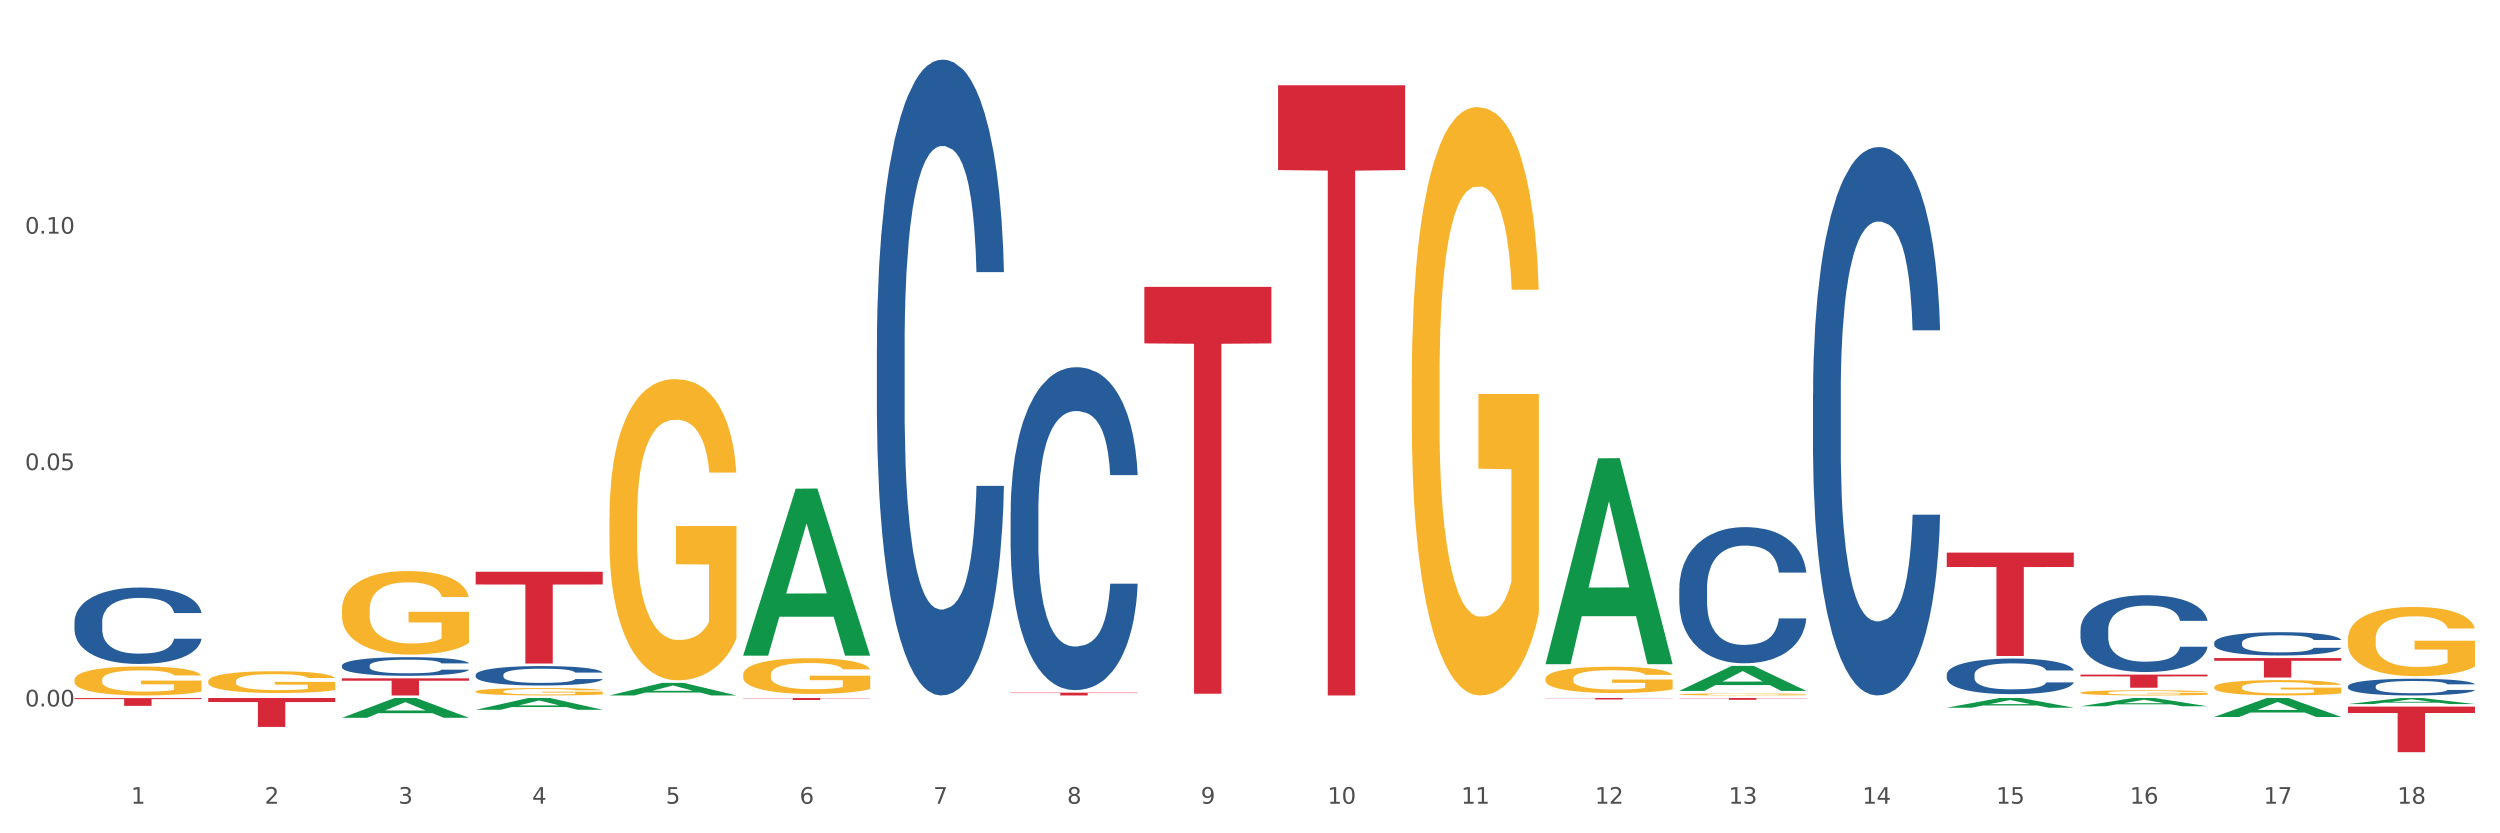 <?xml version="1.0" encoding="utf-8" standalone="no"?>
<!DOCTYPE svg PUBLIC "-//W3C//DTD SVG 1.1//EN"
  "http://www.w3.org/Graphics/SVG/1.1/DTD/svg11.dtd">
<svg xmlns:xlink="http://www.w3.org/1999/xlink" width="1080pt" height="360pt" viewBox="0 0 1080 360" xmlns="http://www.w3.org/2000/svg" version="1.1">
 <rect x="0" y="0" width="1080" height="360" fill="#333333" stroke="none"/>
 <defs>
  <style type="text/css">*{stroke-linejoin: round; stroke-linecap: butt}</style>
 </defs>
 <g id="figure_1">
  <g id="patch_1">
   <path d="M 0 360 
L 1080 360 
L 1080 0 
L 0 0 
z
" style="fill: #ffffff; stroke: #ffffff; stroke-linejoin: miter"/>
  </g>
  <g id="axes_1">
   <g id="matplotlib.axis_1">
    <g id="xtick_1">
     <g id="text_1">
      <!-- 1 -->
      <g style="fill: #4d4d4d" transform="translate(56.563 347.204) scale(0.096 -0.096)">
       <defs>
        <path id="DejaVuSans-31" d="M 794 531 
L 1825 531 
L 1825 4091 
L 703 3866 
L 703 4441 
L 1819 4666 
L 2450 4666 
L 2450 531 
L 3481 531 
L 3481 0 
L 794 0 
L 794 531 
z
" transform="scale(0.016)"/>
       </defs>
       <use xlink:href="#DejaVuSans-31"/>
      </g>
     </g>
    </g>
    <g id="xtick_2">
     <g id="text_2">
      <!-- 2 -->
      <g style="fill: #4d4d4d" transform="translate(114.336 347.204) scale(0.096 -0.096)">
       <defs>
        <path id="DejaVuSans-32" d="M 1228 531 
L 3431 531 
L 3431 0 
L 469 0 
L 469 531 
Q 828 903 1448 1529 
Q 2069 2156 2228 2338 
Q 2531 2678 2651 2914 
Q 2772 3150 2772 3378 
Q 2772 3750 2511 3984 
Q 2250 4219 1831 4219 
Q 1534 4219 1204 4116 
Q 875 4013 500 3803 
L 500 4441 
Q 881 4594 1212 4672 
Q 1544 4750 1819 4750 
Q 2544 4750 2975 4387 
Q 3406 4025 3406 3419 
Q 3406 3131 3298 2873 
Q 3191 2616 2906 2266 
Q 2828 2175 2409 1742 
Q 1991 1309 1228 531 
z
" transform="scale(0.016)"/>
       </defs>
       <use xlink:href="#DejaVuSans-32"/>
      </g>
     </g>
    </g>
    <g id="xtick_3">
     <g id="text_3">
      <!-- 3 -->
      <g style="fill: #4d4d4d" transform="translate(172.109 347.204) scale(0.096 -0.096)">
       <defs>
        <path id="DejaVuSans-33" d="M 2597 2516 
Q 3050 2419 3304 2112 
Q 3559 1806 3559 1356 
Q 3559 666 3084 287 
Q 2609 -91 1734 -91 
Q 1441 -91 1130 -33 
Q 819 25 488 141 
L 488 750 
Q 750 597 1062 519 
Q 1375 441 1716 441 
Q 2309 441 2620 675 
Q 2931 909 2931 1356 
Q 2931 1769 2642 2001 
Q 2353 2234 1838 2234 
L 1294 2234 
L 1294 2753 
L 1863 2753 
Q 2328 2753 2575 2939 
Q 2822 3125 2822 3475 
Q 2822 3834 2567 4026 
Q 2313 4219 1838 4219 
Q 1578 4219 1281 4162 
Q 984 4106 628 3988 
L 628 4550 
Q 988 4650 1302 4700 
Q 1616 4750 1894 4750 
Q 2613 4750 3031 4423 
Q 3450 4097 3450 3541 
Q 3450 3153 3228 2886 
Q 3006 2619 2597 2516 
z
" transform="scale(0.016)"/>
       </defs>
       <use xlink:href="#DejaVuSans-33"/>
      </g>
     </g>
    </g>
    <g id="xtick_4">
     <g id="text_4">
      <!-- 4 -->
      <g style="fill: #4d4d4d" transform="translate(229.882 347.204) scale(0.096 -0.096)">
       <defs>
        <path id="DejaVuSans-34" d="M 2419 4116 
L 825 1625 
L 2419 1625 
L 2419 4116 
z
M 2253 4666 
L 3047 4666 
L 3047 1625 
L 3713 1625 
L 3713 1100 
L 3047 1100 
L 3047 0 
L 2419 0 
L 2419 1100 
L 313 1100 
L 313 1709 
L 2253 4666 
z
" transform="scale(0.016)"/>
       </defs>
       <use xlink:href="#DejaVuSans-34"/>
      </g>
     </g>
    </g>
    <g id="xtick_5">
     <g id="text_5">
      <!-- 5 -->
      <g style="fill: #4d4d4d" transform="translate(287.655 347.204) scale(0.096 -0.096)">
       <defs>
        <path id="DejaVuSans-35" d="M 691 4666 
L 3169 4666 
L 3169 4134 
L 1269 4134 
L 1269 2991 
Q 1406 3038 1543 3061 
Q 1681 3084 1819 3084 
Q 2600 3084 3056 2656 
Q 3513 2228 3513 1497 
Q 3513 744 3044 326 
Q 2575 -91 1722 -91 
Q 1428 -91 1123 -41 
Q 819 9 494 109 
L 494 744 
Q 775 591 1075 516 
Q 1375 441 1709 441 
Q 2250 441 2565 725 
Q 2881 1009 2881 1497 
Q 2881 1984 2565 2268 
Q 2250 2553 1709 2553 
Q 1456 2553 1204 2497 
Q 953 2441 691 2322 
L 691 4666 
z
" transform="scale(0.016)"/>
       </defs>
       <use xlink:href="#DejaVuSans-35"/>
      </g>
     </g>
    </g>
    <g id="xtick_6">
     <g id="text_6">
      <!-- 6 -->
      <g style="fill: #4d4d4d" transform="translate(345.428 347.204) scale(0.096 -0.096)">
       <defs>
        <path id="DejaVuSans-36" d="M 2113 2584 
Q 1688 2584 1439 2293 
Q 1191 2003 1191 1497 
Q 1191 994 1439 701 
Q 1688 409 2113 409 
Q 2538 409 2786 701 
Q 3034 994 3034 1497 
Q 3034 2003 2786 2293 
Q 2538 2584 2113 2584 
z
M 3366 4563 
L 3366 3988 
Q 3128 4100 2886 4159 
Q 2644 4219 2406 4219 
Q 1781 4219 1451 3797 
Q 1122 3375 1075 2522 
Q 1259 2794 1537 2939 
Q 1816 3084 2150 3084 
Q 2853 3084 3261 2657 
Q 3669 2231 3669 1497 
Q 3669 778 3244 343 
Q 2819 -91 2113 -91 
Q 1303 -91 875 529 
Q 447 1150 447 2328 
Q 447 3434 972 4092 
Q 1497 4750 2381 4750 
Q 2619 4750 2861 4703 
Q 3103 4656 3366 4563 
z
" transform="scale(0.016)"/>
       </defs>
       <use xlink:href="#DejaVuSans-36"/>
      </g>
     </g>
    </g>
    <g id="xtick_7">
     <g id="text_7">
      <!-- 7 -->
      <g style="fill: #4d4d4d" transform="translate(403.201 347.204) scale(0.096 -0.096)">
       <defs>
        <path id="DejaVuSans-37" d="M 525 4666 
L 3525 4666 
L 3525 4397 
L 1831 0 
L 1172 0 
L 2766 4134 
L 525 4134 
L 525 4666 
z
" transform="scale(0.016)"/>
       </defs>
       <use xlink:href="#DejaVuSans-37"/>
      </g>
     </g>
    </g>
    <g id="xtick_8">
     <g id="text_8">
      <!-- 8 -->
      <g style="fill: #4d4d4d" transform="translate(460.974 347.204) scale(0.096 -0.096)">
       <defs>
        <path id="DejaVuSans-38" d="M 2034 2216 
Q 1584 2216 1326 1975 
Q 1069 1734 1069 1313 
Q 1069 891 1326 650 
Q 1584 409 2034 409 
Q 2484 409 2743 651 
Q 3003 894 3003 1313 
Q 3003 1734 2745 1975 
Q 2488 2216 2034 2216 
z
M 1403 2484 
Q 997 2584 770 2862 
Q 544 3141 544 3541 
Q 544 4100 942 4425 
Q 1341 4750 2034 4750 
Q 2731 4750 3128 4425 
Q 3525 4100 3525 3541 
Q 3525 3141 3298 2862 
Q 3072 2584 2669 2484 
Q 3125 2378 3379 2068 
Q 3634 1759 3634 1313 
Q 3634 634 3220 271 
Q 2806 -91 2034 -91 
Q 1263 -91 848 271 
Q 434 634 434 1313 
Q 434 1759 690 2068 
Q 947 2378 1403 2484 
z
M 1172 3481 
Q 1172 3119 1398 2916 
Q 1625 2713 2034 2713 
Q 2441 2713 2670 2916 
Q 2900 3119 2900 3481 
Q 2900 3844 2670 4047 
Q 2441 4250 2034 4250 
Q 1625 4250 1398 4047 
Q 1172 3844 1172 3481 
z
" transform="scale(0.016)"/>
       </defs>
       <use xlink:href="#DejaVuSans-38"/>
      </g>
     </g>
    </g>
    <g id="xtick_9">
     <g id="text_9">
      <!-- 9 -->
      <g style="fill: #4d4d4d" transform="translate(518.747 347.204) scale(0.096 -0.096)">
       <defs>
        <path id="DejaVuSans-39" d="M 703 97 
L 703 672 
Q 941 559 1184 500 
Q 1428 441 1663 441 
Q 2288 441 2617 861 
Q 2947 1281 2994 2138 
Q 2813 1869 2534 1725 
Q 2256 1581 1919 1581 
Q 1219 1581 811 2004 
Q 403 2428 403 3163 
Q 403 3881 828 4315 
Q 1253 4750 1959 4750 
Q 2769 4750 3195 4129 
Q 3622 3509 3622 2328 
Q 3622 1225 3098 567 
Q 2575 -91 1691 -91 
Q 1453 -91 1209 -44 
Q 966 3 703 97 
z
M 1959 2075 
Q 2384 2075 2632 2365 
Q 2881 2656 2881 3163 
Q 2881 3666 2632 3958 
Q 2384 4250 1959 4250 
Q 1534 4250 1286 3958 
Q 1038 3666 1038 3163 
Q 1038 2656 1286 2365 
Q 1534 2075 1959 2075 
z
" transform="scale(0.016)"/>
       </defs>
       <use xlink:href="#DejaVuSans-39"/>
      </g>
     </g>
    </g>
    <g id="xtick_10">
     <g id="text_10">
      <!-- 10 -->
      <g style="fill: #4d4d4d" transform="translate(573.466 347.204) scale(0.096 -0.096)">
       <defs>
        <path id="DejaVuSans-30" d="M 2034 4250 
Q 1547 4250 1301 3770 
Q 1056 3291 1056 2328 
Q 1056 1369 1301 889 
Q 1547 409 2034 409 
Q 2525 409 2770 889 
Q 3016 1369 3016 2328 
Q 3016 3291 2770 3770 
Q 2525 4250 2034 4250 
z
M 2034 4750 
Q 2819 4750 3233 4129 
Q 3647 3509 3647 2328 
Q 3647 1150 3233 529 
Q 2819 -91 2034 -91 
Q 1250 -91 836 529 
Q 422 1150 422 2328 
Q 422 3509 836 4129 
Q 1250 4750 2034 4750 
z
" transform="scale(0.016)"/>
       </defs>
       <use xlink:href="#DejaVuSans-31"/>
       <use xlink:href="#DejaVuSans-30" transform="translate(63.623 0)"/>
      </g>
     </g>
    </g>
    <g id="xtick_11">
     <g id="text_11">
      <!-- 11 -->
      <g style="fill: #4d4d4d" transform="translate(631.239 347.204) scale(0.096 -0.096)">
       <use xlink:href="#DejaVuSans-31"/>
       <use xlink:href="#DejaVuSans-31" transform="translate(63.623 0)"/>
      </g>
     </g>
    </g>
    <g id="xtick_12">
     <g id="text_12">
      <!-- 12 -->
      <g style="fill: #4d4d4d" transform="translate(689.012 347.204) scale(0.096 -0.096)">
       <use xlink:href="#DejaVuSans-31"/>
       <use xlink:href="#DejaVuSans-32" transform="translate(63.623 0)"/>
      </g>
     </g>
    </g>
    <g id="xtick_13">
     <g id="text_13">
      <!-- 13 -->
      <g style="fill: #4d4d4d" transform="translate(746.785 347.204) scale(0.096 -0.096)">
       <use xlink:href="#DejaVuSans-31"/>
       <use xlink:href="#DejaVuSans-33" transform="translate(63.623 0)"/>
      </g>
     </g>
    </g>
    <g id="xtick_14">
     <g id="text_14">
      <!-- 14 -->
      <g style="fill: #4d4d4d" transform="translate(804.558 347.204) scale(0.096 -0.096)">
       <use xlink:href="#DejaVuSans-31"/>
       <use xlink:href="#DejaVuSans-34" transform="translate(63.623 0)"/>
      </g>
     </g>
    </g>
    <g id="xtick_15">
     <g id="text_15">
      <!-- 15 -->
      <g style="fill: #4d4d4d" transform="translate(862.331 347.204) scale(0.096 -0.096)">
       <use xlink:href="#DejaVuSans-31"/>
       <use xlink:href="#DejaVuSans-35" transform="translate(63.623 0)"/>
      </g>
     </g>
    </g>
    <g id="xtick_16">
     <g id="text_16">
      <!-- 16 -->
      <g style="fill: #4d4d4d" transform="translate(920.104 347.204) scale(0.096 -0.096)">
       <use xlink:href="#DejaVuSans-31"/>
       <use xlink:href="#DejaVuSans-36" transform="translate(63.623 0)"/>
      </g>
     </g>
    </g>
    <g id="xtick_17">
     <g id="text_17">
      <!-- 17 -->
      <g style="fill: #4d4d4d" transform="translate(977.877 347.204) scale(0.096 -0.096)">
       <use xlink:href="#DejaVuSans-31"/>
       <use xlink:href="#DejaVuSans-37" transform="translate(63.623 0)"/>
      </g>
     </g>
    </g>
    <g id="xtick_18">
     <g id="text_18">
      <!-- 18 -->
      <g style="fill: #4d4d4d" transform="translate(1035.65 347.204) scale(0.096 -0.096)">
       <use xlink:href="#DejaVuSans-31"/>
       <use xlink:href="#DejaVuSans-38" transform="translate(63.623 0)"/>
      </g>
     </g>
    </g>
    <g id="xtick_19"/>
    <g id="xtick_20"/>
    <g id="xtick_21"/>
    <g id="xtick_22"/>
    <g id="xtick_23"/>
    <g id="xtick_24"/>
    <g id="xtick_25"/>
    <g id="xtick_26"/>
    <g id="xtick_27"/>
    <g id="xtick_28"/>
    <g id="xtick_29"/>
    <g id="xtick_30"/>
    <g id="xtick_31"/>
    <g id="xtick_32"/>
    <g id="xtick_33"/>
    <g id="xtick_34"/>
    <g id="xtick_35"/>
   </g>
   <g id="matplotlib.axis_2">
    <g id="ytick_1">
     <g id="text_19">
      <!-- 0.00 -->
      <g style="fill: #4d4d4d" transform="translate(10.8 305.189) scale(0.096 -0.096)">
       <defs>
        <path id="DejaVuSans-2e" d="M 684 794 
L 1344 794 
L 1344 0 
L 684 0 
L 684 794 
z
" transform="scale(0.016)"/>
       </defs>
       <use xlink:href="#DejaVuSans-30"/>
       <use xlink:href="#DejaVuSans-2e" transform="translate(63.623 0)"/>
       <use xlink:href="#DejaVuSans-30" transform="translate(95.41 0)"/>
       <use xlink:href="#DejaVuSans-30" transform="translate(159.033 0)"/>
      </g>
     </g>
    </g>
    <g id="ytick_2">
     <g id="text_20">
      <!-- 0.05 -->
      <g style="fill: #4d4d4d" transform="translate(10.8 203.067) scale(0.096 -0.096)">
       <use xlink:href="#DejaVuSans-30"/>
       <use xlink:href="#DejaVuSans-2e" transform="translate(63.623 0)"/>
       <use xlink:href="#DejaVuSans-30" transform="translate(95.41 0)"/>
       <use xlink:href="#DejaVuSans-35" transform="translate(159.033 0)"/>
      </g>
     </g>
    </g>
    <g id="ytick_3">
     <g id="text_21">
      <!-- 0.10 -->
      <g style="fill: #4d4d4d" transform="translate(10.8 100.945) scale(0.096 -0.096)">
       <use xlink:href="#DejaVuSans-30"/>
       <use xlink:href="#DejaVuSans-2e" transform="translate(63.623 0)"/>
       <use xlink:href="#DejaVuSans-31" transform="translate(95.41 0)"/>
       <use xlink:href="#DejaVuSans-30" transform="translate(159.033 0)"/>
      </g>
     </g>
    </g>
    <g id="ytick_4"/>
    <g id="ytick_5"/>
    <g id="ytick_6"/>
   </g>
   <g id="PolyCollection_1">
    <path d="M 956.543 284.281 
L 1011.427 284.281 
L 1011.427 285.451 
L 989.837 285.459 
L 989.837 292.698 
L 978.002 292.698 
L 978.002 285.459 
L 956.543 285.451 
L 956.543 284.289 
L 956.543 284.281 
z
" clip-path="url(#pb3233bb594)" style="fill: #d62839"/>
    <path d="M 1014.316 305.264 
L 1069.2 305.264 
L 1069.2 308 
L 1047.61 308.018 
L 1047.61 324.95 
L 1035.775 324.95 
L 1035.775 308.018 
L 1014.316 308 
L 1014.316 305.283 
L 1014.316 305.264 
z
" clip-path="url(#pb3233bb594)" style="fill: #d62839"/>
    <path d="M 89.948 294.323 
L 90.013 294.314 
L 90.013 294.005 
L 90.142 293.738 
L 90.79 293.094 
L 91.762 292.561 
L 92.475 292.277 
L 93.188 292.045 
L 94.03 291.813 
L 95.067 291.572 
L 96.946 291.22 
L 98.113 291.039 
L 99.538 290.85 
L 102.13 290.575 
L 104.009 290.42 
L 105.953 290.291 
L 109.128 290.137 
L 111.202 290.068 
L 113.405 290.016 
L 116.062 289.982 
L 118.071 289.973 
L 122.477 289.999 
L 126.235 290.077 
L 128.049 290.137 
L 130.382 290.24 
L 131.613 290.309 
L 133.622 290.446 
L 135.696 290.627 
L 137.121 290.781 
L 139.26 291.074 
L 140.88 291.366 
L 142.37 291.727 
L 143.148 291.976 
L 143.731 292.208 
L 144.249 292.475 
L 144.768 292.896 
L 133.104 292.896 
L 132.65 292.595 
L 131.937 292.312 
L 130.901 292.036 
L 129.993 291.865 
L 128.438 291.65 
L 127.013 291.512 
L 125.522 291.409 
L 123.708 291.323 
L 122.282 291.28 
L 120.274 291.246 
L 116.321 291.254 
L 113.664 291.323 
L 111.85 291.409 
L 110.684 291.486 
L 109.647 291.572 
L 108.48 291.693 
L 107.12 291.873 
L 106.148 292.036 
L 105.176 292.243 
L 104.398 292.449 
L 103.685 292.69 
L 103.102 292.948 
L 102.648 293.214 
L 102.26 293.541 
L 101.936 294.082 
L 101.936 295.26 
L 102.065 295.526 
L 102.389 295.879 
L 102.778 296.145 
L 103.426 296.463 
L 104.009 296.678 
L 105.111 296.988 
L 106.342 297.246 
L 107.314 297.409 
L 108.286 297.547 
L 109.971 297.736 
L 111.85 297.89 
L 113.47 297.985 
L 115.673 298.071 
L 117.163 298.105 
L 118.459 298.122 
L 121.634 298.122 
L 123.902 298.097 
L 126.43 298.037 
L 128.373 297.959 
L 129.993 297.865 
L 131.808 297.71 
L 132.974 297.564 
L 132.974 295.767 
L 118.719 295.759 
L 118.719 294.564 
L 144.832 294.564 
L 144.832 298.071 
L 143.731 298.251 
L 142.5 298.415 
L 141.204 298.561 
L 139.26 298.741 
L 136.927 298.913 
L 134.853 299.034 
L 132.65 299.137 
L 130.058 299.231 
L 126.689 299.317 
L 124.615 299.352 
L 122.023 299.377 
L 118.978 299.386 
L 116.321 299.369 
L 113.729 299.326 
L 111.007 299.249 
L 108.351 299.137 
L 106.342 299.025 
L 104.333 298.888 
L 102.195 298.707 
L 100.51 298.535 
L 99.214 298.38 
L 97.789 298.183 
L 96.233 297.925 
L 95.067 297.693 
L 94.03 297.452 
L 92.929 297.143 
L 92.151 296.876 
L 91.374 296.541 
L 90.92 296.291 
L 90.402 295.905 
L 90.013 295.363 
L 89.948 294.323 
z
" clip-path="url(#pb3233bb594)" style="fill: #f7b32b"/>
    <path d="M 32.175 293.709 
L 32.24 293.698 
L 32.24 293.286 
L 32.369 292.932 
L 33.017 292.075 
L 33.989 291.367 
L 34.702 290.99 
L 35.415 290.681 
L 36.257 290.373 
L 37.294 290.053 
L 39.173 289.585 
L 40.34 289.345 
L 41.765 289.093 
L 44.357 288.728 
L 46.236 288.522 
L 48.18 288.351 
L 51.355 288.145 
L 53.429 288.054 
L 55.632 287.985 
L 58.289 287.939 
L 60.298 287.928 
L 64.704 287.962 
L 68.462 288.065 
L 70.277 288.145 
L 72.609 288.282 
L 73.84 288.374 
L 75.849 288.556 
L 77.923 288.796 
L 79.348 289.002 
L 81.487 289.39 
L 83.107 289.779 
L 84.597 290.259 
L 85.375 290.59 
L 85.958 290.898 
L 86.476 291.253 
L 86.995 291.812 
L 75.331 291.812 
L 74.877 291.413 
L 74.164 291.036 
L 73.128 290.67 
L 72.22 290.441 
L 70.665 290.156 
L 69.24 289.973 
L 67.749 289.836 
L 65.935 289.722 
L 64.509 289.665 
L 62.501 289.619 
L 58.548 289.63 
L 55.891 289.722 
L 54.077 289.836 
L 52.911 289.939 
L 51.874 290.053 
L 50.707 290.213 
L 49.347 290.453 
L 48.375 290.67 
L 47.403 290.944 
L 46.625 291.218 
L 45.912 291.538 
L 45.329 291.881 
L 44.876 292.235 
L 44.487 292.669 
L 44.163 293.389 
L 44.163 294.954 
L 44.292 295.308 
L 44.616 295.777 
L 45.005 296.131 
L 45.653 296.554 
L 46.236 296.839 
L 47.338 297.251 
L 48.569 297.593 
L 49.541 297.81 
L 50.513 297.993 
L 52.198 298.245 
L 54.077 298.45 
L 55.697 298.576 
L 57.9 298.69 
L 59.39 298.736 
L 60.686 298.759 
L 63.861 298.759 
L 66.129 298.724 
L 68.657 298.644 
L 70.601 298.542 
L 72.22 298.416 
L 74.035 298.21 
L 75.201 298.016 
L 75.201 295.628 
L 60.946 295.617 
L 60.946 294.029 
L 87.059 294.029 
L 87.059 298.69 
L 85.958 298.93 
L 84.727 299.147 
L 83.431 299.341 
L 81.487 299.581 
L 79.154 299.81 
L 77.08 299.97 
L 74.877 300.107 
L 72.285 300.232 
L 68.916 300.347 
L 66.842 300.392 
L 64.25 300.427 
L 61.205 300.438 
L 58.548 300.415 
L 55.956 300.358 
L 53.235 300.255 
L 50.578 300.107 
L 48.569 299.958 
L 46.56 299.775 
L 44.422 299.536 
L 42.737 299.307 
L 41.441 299.101 
L 40.016 298.839 
L 38.46 298.496 
L 37.294 298.187 
L 36.257 297.868 
L 35.156 297.456 
L 34.378 297.102 
L 33.601 296.657 
L 33.147 296.325 
L 32.629 295.811 
L 32.24 295.091 
L 32.175 293.709 
z
" clip-path="url(#pb3233bb594)" style="fill: #f7b32b"/>
    <path d="M 205.494 298.717 
L 205.559 298.714 
L 205.559 298.609 
L 205.688 298.518 
L 206.336 298.299 
L 207.308 298.118 
L 208.021 298.022 
L 208.734 297.943 
L 209.576 297.864 
L 210.613 297.782 
L 212.492 297.662 
L 213.659 297.601 
L 215.084 297.537 
L 217.676 297.443 
L 219.555 297.39 
L 221.499 297.347 
L 224.674 297.294 
L 226.748 297.271 
L 228.951 297.253 
L 231.608 297.241 
L 233.616 297.238 
L 238.023 297.247 
L 241.781 297.274 
L 243.595 297.294 
L 245.928 297.329 
L 247.159 297.352 
L 249.168 297.399 
L 251.242 297.461 
L 252.667 297.513 
L 254.806 297.612 
L 256.426 297.712 
L 257.916 297.835 
L 258.694 297.919 
L 259.277 297.998 
L 259.795 298.089 
L 260.313 298.232 
L 248.65 298.232 
L 248.196 298.13 
L 247.483 298.033 
L 246.447 297.94 
L 245.539 297.881 
L 243.984 297.808 
L 242.559 297.762 
L 241.068 297.726 
L 239.254 297.697 
L 237.828 297.683 
L 235.82 297.671 
L 231.867 297.674 
L 229.21 297.697 
L 227.396 297.726 
L 226.229 297.753 
L 225.193 297.782 
L 224.026 297.823 
L 222.666 297.884 
L 221.694 297.94 
L 220.722 298.01 
L 219.944 298.08 
L 219.231 298.162 
L 218.648 298.249 
L 218.194 298.34 
L 217.806 298.451 
L 217.482 298.635 
L 217.482 299.036 
L 217.611 299.126 
L 217.935 299.246 
L 218.324 299.337 
L 218.972 299.445 
L 219.555 299.518 
L 220.657 299.623 
L 221.888 299.711 
L 222.86 299.766 
L 223.832 299.813 
L 225.517 299.877 
L 227.396 299.93 
L 229.016 299.962 
L 231.219 299.991 
L 232.709 300.003 
L 234.005 300.009 
L 237.18 300.009 
L 239.448 300 
L 241.975 299.979 
L 243.919 299.953 
L 245.539 299.921 
L 247.354 299.868 
L 248.52 299.819 
L 248.52 299.208 
L 234.264 299.205 
L 234.264 298.799 
L 260.378 298.799 
L 260.378 299.991 
L 259.277 300.052 
L 258.046 300.108 
L 256.75 300.158 
L 254.806 300.219 
L 252.473 300.277 
L 250.399 300.318 
L 248.196 300.353 
L 245.604 300.386 
L 242.235 300.415 
L 240.161 300.426 
L 237.569 300.435 
L 234.524 300.438 
L 231.867 300.432 
L 229.275 300.418 
L 226.553 300.391 
L 223.897 300.353 
L 221.888 300.315 
L 219.879 300.269 
L 217.741 300.207 
L 216.056 300.149 
L 214.76 300.096 
L 213.335 300.029 
L 211.779 299.941 
L 210.613 299.862 
L 209.576 299.781 
L 208.475 299.675 
L 207.697 299.585 
L 206.92 299.471 
L 206.466 299.386 
L 205.948 299.255 
L 205.559 299.071 
L 205.494 298.717 
z
" clip-path="url(#pb3233bb594)" style="fill: #f7b32b"/>
    <path d="M 840.997 238.728 
L 895.881 238.728 
L 895.881 244.935 
L 874.291 244.977 
L 874.291 283.394 
L 862.456 283.394 
L 862.456 244.977 
L 840.997 244.935 
L 840.997 238.77 
L 840.997 238.728 
z
" clip-path="url(#pb3233bb594)" style="fill: #d62839"/>
    <path d="M 667.678 301.541 
L 722.562 301.541 
L 722.562 301.629 
L 700.973 301.629 
L 700.973 302.17 
L 689.137 302.17 
L 689.137 301.629 
L 667.678 301.629 
L 667.678 301.542 
L 667.678 301.541 
z
" clip-path="url(#pb3233bb594)" style="fill: #d62839"/>
    <path d="M 725.451 301.541 
L 780.335 301.541 
L 780.335 301.65 
L 758.746 301.65 
L 758.746 302.321 
L 746.91 302.321 
L 746.91 301.65 
L 725.451 301.65 
L 725.451 301.542 
L 725.451 301.541 
z
" clip-path="url(#pb3233bb594)" style="fill: #d62839"/>
    <path d="M 321.04 301.541 
L 375.924 301.541 
L 375.924 301.661 
L 354.335 301.662 
L 354.335 302.402 
L 342.499 302.402 
L 342.499 301.662 
L 321.04 301.661 
L 321.04 301.542 
L 321.04 301.541 
z
" clip-path="url(#pb3233bb594)" style="fill: #d62839"/>
    <path d="M 436.586 299.235 
L 491.47 299.235 
L 491.47 299.402 
L 469.881 299.403 
L 469.881 300.438 
L 458.045 300.438 
L 458.045 299.403 
L 436.586 299.402 
L 436.586 299.236 
L 436.586 299.235 
z
" clip-path="url(#pb3233bb594)" style="fill: #d62839"/>
    <path d="M 494.359 123.922 
L 549.243 123.922 
L 549.243 148.35 
L 527.654 148.515 
L 527.654 299.702 
L 515.818 299.702 
L 515.818 148.515 
L 494.359 148.35 
L 494.359 124.088 
L 494.359 123.922 
z
" clip-path="url(#pb3233bb594)" style="fill: #d62839"/>
    <path d="M 552.132 36.836 
L 607.016 36.836 
L 607.016 73.468 
L 585.427 73.716 
L 585.427 300.438 
L 573.591 300.438 
L 573.591 73.716 
L 552.132 73.468 
L 552.132 37.084 
L 552.132 36.836 
z
" clip-path="url(#pb3233bb594)" style="fill: #d62839"/>
    <path d="M 205.494 246.987 
L 260.378 246.987 
L 260.378 252.498 
L 238.789 252.535 
L 238.789 286.644 
L 226.953 286.644 
L 226.953 252.535 
L 205.494 252.498 
L 205.494 247.024 
L 205.494 246.987 
z
" clip-path="url(#pb3233bb594)" style="fill: #d62839"/>
    <path d="M 147.721 293.049 
L 202.605 293.049 
L 202.605 294.076 
L 181.016 294.083 
L 181.016 300.438 
L 169.18 300.438 
L 169.18 294.083 
L 147.721 294.076 
L 147.721 293.056 
L 147.721 293.049 
z
" clip-path="url(#pb3233bb594)" style="fill: #d62839"/>
    <path d="M 89.948 301.541 
L 144.832 301.541 
L 144.832 303.276 
L 123.243 303.288 
L 123.243 314.023 
L 111.407 314.023 
L 111.407 303.288 
L 89.948 303.276 
L 89.948 301.553 
L 89.948 301.541 
z
" clip-path="url(#pb3233bb594)" style="fill: #d62839"/>
    <path d="M 32.175 301.561 
L 87.059 301.561 
L 87.059 302.03 
L 65.47 302.033 
L 65.47 304.934 
L 53.635 304.934 
L 53.635 302.033 
L 32.175 302.03 
L 32.175 301.564 
L 32.175 301.561 
z
" clip-path="url(#pb3233bb594)" style="fill: #d62839"/>
    <path d="M 898.77 291.427 
L 953.654 291.427 
L 953.654 292.215 
L 932.064 292.221 
L 932.064 297.102 
L 920.229 297.102 
L 920.229 292.221 
L 898.77 292.215 
L 898.77 291.432 
L 898.77 291.427 
z
" clip-path="url(#pb3233bb594)" style="fill: #d62839"/>
    <path d="M 147.721 263.383 
L 147.786 263.35 
L 147.786 262.163 
L 147.915 261.142 
L 148.563 258.67 
L 149.535 256.627 
L 150.248 255.539 
L 150.961 254.649 
L 151.803 253.759 
L 152.84 252.837 
L 154.719 251.485 
L 155.886 250.793 
L 157.311 250.068 
L 159.903 249.014 
L 161.782 248.42 
L 163.726 247.926 
L 166.901 247.333 
L 168.975 247.069 
L 171.178 246.871 
L 173.835 246.74 
L 175.844 246.707 
L 180.25 246.805 
L 184.008 247.102 
L 185.822 247.333 
L 188.155 247.728 
L 189.386 247.992 
L 191.395 248.519 
L 193.469 249.211 
L 194.894 249.805 
L 197.033 250.925 
L 198.653 252.046 
L 200.143 253.43 
L 200.921 254.386 
L 201.504 255.275 
L 202.022 256.297 
L 202.54 257.912 
L 190.877 257.912 
L 190.423 256.758 
L 189.71 255.671 
L 188.674 254.616 
L 187.766 253.957 
L 186.211 253.133 
L 184.786 252.606 
L 183.295 252.21 
L 181.481 251.881 
L 180.055 251.716 
L 178.047 251.584 
L 174.094 251.617 
L 171.437 251.881 
L 169.623 252.21 
L 168.456 252.507 
L 167.42 252.837 
L 166.253 253.298 
L 164.893 253.99 
L 163.921 254.616 
L 162.949 255.407 
L 162.171 256.198 
L 161.458 257.121 
L 160.875 258.11 
L 160.421 259.131 
L 160.033 260.384 
L 159.709 262.46 
L 159.709 266.975 
L 159.838 267.997 
L 160.162 269.348 
L 160.551 270.37 
L 161.199 271.589 
L 161.782 272.413 
L 162.884 273.599 
L 164.115 274.588 
L 165.087 275.214 
L 166.059 275.742 
L 167.744 276.467 
L 169.623 277.06 
L 171.243 277.422 
L 173.446 277.752 
L 174.936 277.884 
L 176.232 277.95 
L 179.407 277.95 
L 181.675 277.851 
L 184.203 277.62 
L 186.146 277.324 
L 187.766 276.961 
L 189.581 276.368 
L 190.747 275.808 
L 190.747 268.92 
L 176.491 268.887 
L 176.491 264.306 
L 202.605 264.306 
L 202.605 277.752 
L 201.504 278.444 
L 200.273 279.07 
L 198.977 279.631 
L 197.033 280.323 
L 194.7 280.982 
L 192.626 281.443 
L 190.423 281.839 
L 187.831 282.201 
L 184.462 282.531 
L 182.388 282.663 
L 179.796 282.762 
L 176.751 282.794 
L 174.094 282.729 
L 171.502 282.564 
L 168.78 282.267 
L 166.124 281.839 
L 164.115 281.41 
L 162.106 280.883 
L 159.968 280.191 
L 158.283 279.532 
L 156.987 278.938 
L 155.562 278.18 
L 154.006 277.192 
L 152.84 276.302 
L 151.803 275.379 
L 150.702 274.193 
L 149.924 273.171 
L 149.147 271.886 
L 148.693 270.93 
L 148.175 269.447 
L 147.786 267.371 
L 147.721 263.383 
z
" clip-path="url(#pb3233bb594)" style="fill: #f7b32b"/>
    <path d="M 1014.316 304.156 
L 1014.372 304.154 
L 1037.005 301.544 
L 1046.398 301.541 
L 1069.2 304.161 
L 1058.336 304.161 
L 1053.414 303.551 
L 1030.045 303.551 
L 1029.876 303.561 
L 1025.123 304.161 
L 1014.316 304.161 
L 1014.316 304.156 
L 1032.988 303.187 
L 1050.471 303.184 
L 1041.814 302.1 
L 1041.701 302.095 
L 1041.588 302.102 
L 1032.931 303.184 
L 1032.988 303.187 
L 1014.316 304.156 
z
" clip-path="url(#pb3233bb594)" style="fill: #109648"/>
    <path d="M 956.543 277.628 
L 956.608 277.619 
L 956.608 277.361 
L 956.802 277.011 
L 957.516 276.367 
L 958.424 275.879 
L 959.981 275.308 
L 960.824 275.069 
L 961.927 274.802 
L 964.198 274.37 
L 966.793 274.001 
L 968.609 273.799 
L 969.972 273.67 
L 973.021 273.44 
L 974.773 273.339 
L 976.589 273.256 
L 978.146 273.201 
L 980.741 273.136 
L 982.817 273.109 
L 985.217 273.099 
L 987.229 273.109 
L 989.888 273.145 
L 993.781 273.256 
L 995.273 273.32 
L 997.284 273.431 
L 999.36 273.578 
L 1001.047 273.725 
L 1002.993 273.937 
L 1005.004 274.213 
L 1006.951 274.563 
L 1008.313 274.885 
L 1009.416 275.226 
L 1010.389 275.64 
L 1011.103 276.091 
L 1011.427 276.468 
L 999.555 276.468 
L 999.231 276.128 
L 998.582 275.759 
L 997.933 275.511 
L 997.219 275.308 
L 996.116 275.078 
L 995.143 274.931 
L 993.521 274.756 
L 992.029 274.646 
L 990.797 274.581 
L 989.305 274.526 
L 986.126 274.471 
L 983.855 274.471 
L 982.428 274.489 
L 980.676 274.535 
L 979.184 274.6 
L 977.432 274.71 
L 976.07 274.83 
L 974.708 274.986 
L 973.929 275.097 
L 972.761 275.299 
L 971.983 275.465 
L 970.945 275.75 
L 970.361 275.953 
L 969.323 276.477 
L 968.869 276.864 
L 968.674 277.131 
L 968.545 277.425 
L 968.545 278.861 
L 968.934 279.506 
L 969.258 279.782 
L 969.777 280.095 
L 970.75 280.5 
L 972.178 280.895 
L 973.67 281.181 
L 974.902 281.356 
L 976.07 281.485 
L 977.238 281.586 
L 978.665 281.678 
L 979.833 281.733 
L 981.584 281.788 
L 983.66 281.816 
L 985.282 281.816 
L 988.591 281.77 
L 990.083 281.724 
L 991.51 281.659 
L 993.067 281.558 
L 994.3 281.448 
L 995.014 281.365 
L 996.181 281.19 
L 997.09 281.006 
L 997.868 280.794 
L 998.387 280.61 
L 998.971 280.334 
L 999.425 280.021 
L 999.555 279.855 
L 1011.427 279.855 
L 1011.168 280.187 
L 1010.713 280.509 
L 1009.805 280.942 
L 1009.092 281.19 
L 1007.989 281.494 
L 1006.821 281.751 
L 1005.199 282.037 
L 1003.707 282.249 
L 1002.15 282.433 
L 1000.463 282.598 
L 997.414 282.828 
L 996.311 282.893 
L 993.976 283.003 
L 992.159 283.068 
L 989.499 283.132 
L 986.774 283.169 
L 983.92 283.178 
L 981.39 283.16 
L 978.6 283.105 
L 976.849 283.049 
L 974.902 282.966 
L 972.632 282.838 
L 970.491 282.681 
L 968.48 282.497 
L 966.598 282.285 
L 964.847 282.046 
L 962.576 281.65 
L 960.889 281.264 
L 959.657 280.905 
L 958.813 280.601 
L 957.97 280.214 
L 957.516 279.947 
L 956.802 279.303 
L 956.543 278.705 
L 956.543 277.628 
z
" clip-path="url(#pb3233bb594)" style="fill: #255c99"/>
    <path d="M 1014.316 296.463 
L 1014.381 296.457 
L 1014.381 296.272 
L 1014.575 296.022 
L 1015.289 295.56 
L 1016.197 295.211 
L 1017.754 294.802 
L 1018.597 294.631 
L 1019.7 294.44 
L 1021.971 294.13 
L 1024.566 293.866 
L 1026.382 293.721 
L 1027.745 293.629 
L 1030.794 293.464 
L 1032.546 293.392 
L 1034.362 293.332 
L 1035.919 293.293 
L 1038.514 293.247 
L 1040.59 293.227 
L 1042.99 293.22 
L 1045.002 293.227 
L 1047.661 293.253 
L 1051.554 293.332 
L 1053.046 293.378 
L 1055.057 293.457 
L 1057.133 293.563 
L 1058.82 293.668 
L 1060.766 293.82 
L 1062.777 294.018 
L 1064.724 294.268 
L 1066.086 294.499 
L 1067.189 294.743 
L 1068.162 295.04 
L 1068.876 295.362 
L 1069.2 295.633 
L 1057.328 295.633 
L 1057.003 295.389 
L 1056.355 295.125 
L 1055.706 294.947 
L 1054.992 294.802 
L 1053.889 294.637 
L 1052.916 294.532 
L 1051.294 294.407 
L 1049.802 294.328 
L 1048.57 294.281 
L 1047.078 294.242 
L 1043.899 294.202 
L 1041.628 294.202 
L 1040.201 294.216 
L 1038.449 294.248 
L 1036.957 294.295 
L 1035.205 294.374 
L 1033.843 294.459 
L 1032.481 294.571 
L 1031.702 294.651 
L 1030.534 294.796 
L 1029.756 294.914 
L 1028.718 295.119 
L 1028.134 295.264 
L 1027.096 295.639 
L 1026.642 295.916 
L 1026.447 296.107 
L 1026.318 296.318 
L 1026.318 297.347 
L 1026.707 297.808 
L 1027.031 298.006 
L 1027.55 298.23 
L 1028.523 298.52 
L 1029.951 298.803 
L 1031.443 299.008 
L 1032.675 299.133 
L 1033.843 299.225 
L 1035.011 299.298 
L 1036.438 299.364 
L 1037.606 299.403 
L 1039.357 299.443 
L 1041.433 299.463 
L 1043.055 299.463 
L 1046.364 299.43 
L 1047.856 299.397 
L 1049.283 299.35 
L 1050.84 299.278 
L 1052.073 299.199 
L 1052.787 299.14 
L 1053.954 299.014 
L 1054.863 298.882 
L 1055.641 298.731 
L 1056.16 298.599 
L 1056.744 298.401 
L 1057.198 298.177 
L 1057.328 298.059 
L 1069.2 298.059 
L 1068.94 298.296 
L 1068.486 298.527 
L 1067.578 298.836 
L 1066.864 299.014 
L 1065.762 299.232 
L 1064.594 299.416 
L 1062.972 299.621 
L 1061.48 299.772 
L 1059.923 299.904 
L 1058.236 300.023 
L 1055.187 300.188 
L 1054.084 300.234 
L 1051.749 300.313 
L 1049.932 300.359 
L 1047.272 300.405 
L 1044.547 300.432 
L 1041.693 300.438 
L 1039.163 300.425 
L 1036.373 300.385 
L 1034.622 300.346 
L 1032.675 300.287 
L 1030.405 300.194 
L 1028.264 300.082 
L 1026.253 299.95 
L 1024.371 299.799 
L 1022.62 299.627 
L 1020.349 299.344 
L 1018.662 299.067 
L 1017.43 298.81 
L 1016.586 298.592 
L 1015.743 298.316 
L 1015.289 298.124 
L 1014.575 297.663 
L 1014.316 297.235 
L 1014.316 296.463 
z
" clip-path="url(#pb3233bb594)" style="fill: #255c99"/>
    <path d="M 840.997 305.726 
L 841.053 305.722 
L 863.686 301.545 
L 873.079 301.541 
L 895.881 305.734 
L 885.017 305.734 
L 880.095 304.758 
L 856.726 304.758 
L 856.557 304.774 
L 851.804 305.734 
L 840.997 305.734 
L 840.997 305.726 
L 859.669 304.175 
L 877.152 304.171 
L 868.495 302.435 
L 868.382 302.427 
L 868.269 302.439 
L 859.612 304.171 
L 859.669 304.175 
L 840.997 305.726 
z
" clip-path="url(#pb3233bb594)" style="fill: #109648"/>
    <path d="M 783.224 302.15 
L 783.28 302.15 
L 805.913 302.149 
L 815.306 302.149 
L 838.108 302.15 
L 827.244 302.15 
L 822.322 302.149 
L 798.953 302.149 
L 798.784 302.149 
L 794.031 302.15 
L 783.224 302.15 
L 783.224 302.15 
L 801.896 302.149 
L 819.38 302.149 
L 810.722 302.149 
L 810.609 302.149 
L 810.496 302.149 
L 801.839 302.149 
L 801.896 302.149 
L 783.224 302.15 
z
" clip-path="url(#pb3233bb594)" style="fill: #109648"/>
    <path d="M 725.451 298.45 
L 725.507 298.44 
L 748.14 287.654 
L 757.533 287.644 
L 780.335 298.471 
L 769.471 298.471 
L 764.549 295.95 
L 741.181 295.95 
L 741.011 295.99 
L 736.258 298.471 
L 725.451 298.471 
L 725.451 298.45 
L 744.123 294.445 
L 761.607 294.435 
L 752.95 289.952 
L 752.836 289.931 
L 752.723 289.962 
L 744.066 294.435 
L 744.123 294.445 
L 725.451 298.45 
z
" clip-path="url(#pb3233bb594)" style="fill: #109648"/>
    <path d="M 1014.316 276.028 
L 1014.38 276.001 
L 1014.38 275.017 
L 1014.51 274.171 
L 1015.158 272.122 
L 1016.13 270.428 
L 1016.843 269.527 
L 1017.556 268.789 
L 1018.398 268.052 
L 1019.435 267.287 
L 1021.314 266.167 
L 1022.48 265.593 
L 1023.906 264.992 
L 1026.498 264.118 
L 1028.377 263.627 
L 1030.321 263.217 
L 1033.496 262.725 
L 1035.57 262.507 
L 1037.773 262.343 
L 1040.429 262.233 
L 1042.438 262.206 
L 1046.845 262.288 
L 1050.603 262.534 
L 1052.417 262.725 
L 1054.75 263.053 
L 1055.981 263.271 
L 1057.99 263.709 
L 1060.063 264.282 
L 1061.489 264.774 
L 1063.627 265.703 
L 1065.247 266.631 
L 1066.738 267.779 
L 1067.515 268.571 
L 1068.098 269.308 
L 1068.617 270.155 
L 1069.135 271.494 
L 1057.471 271.494 
L 1057.018 270.538 
L 1056.305 269.636 
L 1055.268 268.762 
L 1054.361 268.216 
L 1052.806 267.533 
L 1051.38 267.096 
L 1049.89 266.768 
L 1048.076 266.495 
L 1046.65 266.358 
L 1044.641 266.249 
L 1040.689 266.276 
L 1038.032 266.495 
L 1036.218 266.768 
L 1035.051 267.014 
L 1034.014 267.287 
L 1032.848 267.669 
L 1031.487 268.243 
L 1030.515 268.762 
L 1029.543 269.418 
L 1028.766 270.073 
L 1028.053 270.838 
L 1027.47 271.657 
L 1027.016 272.504 
L 1026.627 273.542 
L 1026.303 275.263 
L 1026.303 279.005 
L 1026.433 279.852 
L 1026.757 280.972 
L 1027.146 281.819 
L 1027.794 282.83 
L 1028.377 283.513 
L 1029.479 284.496 
L 1030.71 285.315 
L 1031.682 285.834 
L 1032.654 286.271 
L 1034.338 286.872 
L 1036.218 287.364 
L 1037.838 287.665 
L 1040.041 287.938 
L 1041.531 288.047 
L 1042.827 288.102 
L 1046.002 288.102 
L 1048.27 288.02 
L 1050.797 287.828 
L 1052.741 287.583 
L 1054.361 287.282 
L 1056.176 286.79 
L 1057.342 286.326 
L 1057.342 280.617 
L 1043.086 280.59 
L 1043.086 276.793 
L 1069.2 276.793 
L 1069.2 287.938 
L 1068.098 288.511 
L 1066.867 289.03 
L 1065.571 289.495 
L 1063.627 290.068 
L 1061.295 290.615 
L 1059.221 290.997 
L 1057.018 291.325 
L 1054.426 291.625 
L 1051.056 291.899 
L 1048.983 292.008 
L 1046.391 292.09 
L 1043.345 292.117 
L 1040.689 292.062 
L 1038.097 291.926 
L 1035.375 291.68 
L 1032.718 291.325 
L 1030.71 290.97 
L 1028.701 290.533 
L 1026.563 289.959 
L 1024.878 289.413 
L 1023.582 288.921 
L 1022.156 288.293 
L 1020.601 287.473 
L 1019.435 286.736 
L 1018.398 285.971 
L 1017.296 284.988 
L 1016.519 284.141 
L 1015.741 283.076 
L 1015.288 282.283 
L 1014.769 281.054 
L 1014.38 279.333 
L 1014.316 276.028 
z
" clip-path="url(#pb3233bb594)" style="fill: #f7b32b"/>
    <path d="M 956.543 296.868 
L 956.607 296.862 
L 956.607 296.644 
L 956.737 296.456 
L 957.385 296.001 
L 958.357 295.626 
L 959.07 295.426 
L 959.783 295.262 
L 960.625 295.098 
L 961.662 294.929 
L 963.541 294.68 
L 964.707 294.553 
L 966.133 294.42 
L 968.725 294.226 
L 970.604 294.117 
L 972.548 294.026 
L 975.723 293.917 
L 977.797 293.868 
L 980 293.832 
L 982.656 293.807 
L 984.665 293.801 
L 989.072 293.82 
L 992.83 293.874 
L 994.644 293.917 
L 996.977 293.989 
L 998.208 294.038 
L 1000.217 294.135 
L 1002.29 294.262 
L 1003.716 294.371 
L 1005.854 294.577 
L 1007.474 294.783 
L 1008.965 295.038 
L 1009.742 295.214 
L 1010.325 295.377 
L 1010.844 295.565 
L 1011.362 295.862 
L 999.698 295.862 
L 999.245 295.65 
L 998.532 295.45 
L 997.495 295.256 
L 996.588 295.135 
L 995.033 294.983 
L 993.607 294.886 
L 992.117 294.814 
L 990.303 294.753 
L 988.877 294.723 
L 986.868 294.698 
L 982.916 294.704 
L 980.259 294.753 
L 978.445 294.814 
L 977.278 294.868 
L 976.241 294.929 
L 975.075 295.014 
L 973.714 295.141 
L 972.742 295.256 
L 971.77 295.401 
L 970.993 295.547 
L 970.28 295.717 
L 969.697 295.898 
L 969.243 296.086 
L 968.854 296.317 
L 968.53 296.699 
L 968.53 297.529 
L 968.66 297.717 
L 968.984 297.965 
L 969.373 298.153 
L 970.021 298.377 
L 970.604 298.529 
L 971.706 298.747 
L 972.937 298.929 
L 973.909 299.044 
L 974.881 299.141 
L 976.565 299.274 
L 978.445 299.384 
L 980.065 299.45 
L 982.268 299.511 
L 983.758 299.535 
L 985.054 299.547 
L 988.229 299.547 
L 990.497 299.529 
L 993.024 299.487 
L 994.968 299.432 
L 996.588 299.365 
L 998.403 299.256 
L 999.569 299.153 
L 999.569 297.886 
L 985.313 297.88 
L 985.313 297.038 
L 1011.427 297.038 
L 1011.427 299.511 
L 1010.325 299.638 
L 1009.094 299.753 
L 1007.798 299.856 
L 1005.854 299.984 
L 1003.522 300.105 
L 1001.448 300.19 
L 999.245 300.262 
L 996.653 300.329 
L 993.283 300.39 
L 991.21 300.414 
L 988.618 300.432 
L 985.572 300.438 
L 982.916 300.426 
L 980.324 300.396 
L 977.602 300.341 
L 974.945 300.262 
L 972.937 300.184 
L 970.928 300.087 
L 968.79 299.959 
L 967.105 299.838 
L 965.809 299.729 
L 964.383 299.59 
L 962.828 299.408 
L 961.662 299.244 
L 960.625 299.074 
L 959.523 298.856 
L 958.746 298.668 
L 957.968 298.432 
L 957.515 298.256 
L 956.996 297.983 
L 956.607 297.602 
L 956.543 296.868 
z
" clip-path="url(#pb3233bb594)" style="fill: #f7b32b"/>
    <path d="M 725.451 299.973 
L 725.516 299.972 
L 725.516 299.944 
L 725.645 299.92 
L 726.293 299.86 
L 727.265 299.811 
L 727.978 299.785 
L 728.691 299.764 
L 729.533 299.743 
L 730.57 299.721 
L 732.449 299.688 
L 733.615 299.672 
L 735.041 299.654 
L 737.633 299.629 
L 739.512 299.615 
L 741.456 299.603 
L 744.631 299.589 
L 746.705 299.582 
L 748.908 299.578 
L 751.565 299.575 
L 753.573 299.574 
L 757.98 299.576 
L 761.738 299.583 
L 763.552 299.589 
L 765.885 299.598 
L 767.116 299.605 
L 769.125 299.617 
L 771.199 299.634 
L 772.624 299.648 
L 774.762 299.675 
L 776.382 299.702 
L 777.873 299.735 
L 778.65 299.758 
L 779.234 299.779 
L 779.752 299.804 
L 780.27 299.842 
L 768.607 299.842 
L 768.153 299.815 
L 767.44 299.789 
L 766.403 299.763 
L 765.496 299.747 
L 763.941 299.728 
L 762.516 299.715 
L 761.025 299.706 
L 759.211 299.698 
L 757.785 299.694 
L 755.776 299.691 
L 751.824 299.691 
L 749.167 299.698 
L 747.353 299.706 
L 746.186 299.713 
L 745.15 299.721 
L 743.983 299.732 
L 742.622 299.748 
L 741.65 299.763 
L 740.678 299.782 
L 739.901 299.801 
L 739.188 299.823 
L 738.605 299.847 
L 738.151 299.871 
L 737.762 299.901 
L 737.438 299.951 
L 737.438 300.059 
L 737.568 300.084 
L 737.892 300.116 
L 738.281 300.141 
L 738.929 300.17 
L 739.512 300.189 
L 740.614 300.218 
L 741.845 300.242 
L 742.817 300.257 
L 743.789 300.269 
L 745.474 300.287 
L 747.353 300.301 
L 748.973 300.309 
L 751.176 300.317 
L 752.666 300.321 
L 753.962 300.322 
L 757.137 300.322 
L 759.405 300.32 
L 761.932 300.314 
L 763.876 300.307 
L 765.496 300.298 
L 767.311 300.284 
L 768.477 300.271 
L 768.477 300.106 
L 754.221 300.105 
L 754.221 299.995 
L 780.335 299.995 
L 780.335 300.317 
L 779.234 300.334 
L 778.002 300.349 
L 776.706 300.362 
L 774.762 300.379 
L 772.43 300.395 
L 770.356 300.406 
L 768.153 300.415 
L 765.561 300.424 
L 762.192 300.432 
L 760.118 300.435 
L 757.526 300.437 
L 754.48 300.438 
L 751.824 300.437 
L 749.232 300.433 
L 746.51 300.426 
L 743.854 300.415 
L 741.845 300.405 
L 739.836 300.392 
L 737.698 300.376 
L 736.013 300.36 
L 734.717 300.346 
L 733.291 300.328 
L 731.736 300.304 
L 730.57 300.283 
L 729.533 300.261 
L 728.431 300.232 
L 727.654 300.208 
L 726.876 300.177 
L 726.423 300.154 
L 725.904 300.118 
L 725.516 300.069 
L 725.451 299.973 
z
" clip-path="url(#pb3233bb594)" style="fill: #f7b32b"/>
    <path d="M 898.77 299.237 
L 898.835 299.235 
L 898.835 299.161 
L 898.964 299.098 
L 899.612 298.945 
L 900.584 298.819 
L 901.297 298.752 
L 902.01 298.696 
L 902.852 298.641 
L 903.889 298.584 
L 905.768 298.501 
L 906.934 298.458 
L 908.36 298.413 
L 910.952 298.348 
L 912.831 298.311 
L 914.775 298.28 
L 917.95 298.244 
L 920.024 298.227 
L 922.227 298.215 
L 924.884 298.207 
L 926.892 298.205 
L 931.299 298.211 
L 935.057 298.229 
L 936.871 298.244 
L 939.204 298.268 
L 940.435 298.284 
L 942.444 298.317 
L 944.517 298.36 
L 945.943 298.397 
L 948.081 298.466 
L 949.701 298.535 
L 951.192 298.621 
L 951.969 298.68 
L 952.552 298.735 
L 953.071 298.798 
L 953.589 298.898 
L 941.926 298.898 
L 941.472 298.827 
L 940.759 298.76 
L 939.722 298.694 
L 938.815 298.654 
L 937.26 298.603 
L 935.834 298.57 
L 934.344 298.546 
L 932.53 298.525 
L 931.104 298.515 
L 929.095 298.507 
L 925.143 298.509 
L 922.486 298.525 
L 920.672 298.546 
L 919.505 298.564 
L 918.468 298.584 
L 917.302 298.613 
L 915.941 298.656 
L 914.969 298.694 
L 913.997 298.743 
L 913.22 298.792 
L 912.507 298.849 
L 911.924 298.911 
L 911.47 298.974 
L 911.081 299.051 
L 910.757 299.18 
L 910.757 299.459 
L 910.887 299.522 
L 911.211 299.606 
L 911.6 299.669 
L 912.248 299.745 
L 912.831 299.796 
L 913.933 299.869 
L 915.164 299.93 
L 916.136 299.969 
L 917.108 300.002 
L 918.792 300.047 
L 920.672 300.083 
L 922.292 300.106 
L 924.495 300.126 
L 925.985 300.134 
L 927.281 300.138 
L 930.456 300.138 
L 932.724 300.132 
L 935.251 300.118 
L 937.195 300.1 
L 938.815 300.077 
L 940.63 300.04 
L 941.796 300.006 
L 941.796 299.58 
L 927.54 299.577 
L 927.54 299.294 
L 953.654 299.294 
L 953.654 300.126 
L 952.552 300.169 
L 951.321 300.208 
L 950.025 300.242 
L 948.081 300.285 
L 945.749 300.326 
L 943.675 300.355 
L 941.472 300.379 
L 938.88 300.401 
L 935.51 300.422 
L 933.437 300.43 
L 930.845 300.436 
L 927.799 300.438 
L 925.143 300.434 
L 922.551 300.424 
L 919.829 300.406 
L 917.172 300.379 
L 915.164 300.352 
L 913.155 300.32 
L 911.017 300.277 
L 909.332 300.236 
L 908.036 300.2 
L 906.61 300.153 
L 905.055 300.091 
L 903.889 300.036 
L 902.852 299.979 
L 901.75 299.906 
L 900.973 299.843 
L 900.195 299.763 
L 899.742 299.704 
L 899.223 299.612 
L 898.835 299.484 
L 898.77 299.237 
z
" clip-path="url(#pb3233bb594)" style="fill: #f7b32b"/>
    <path d="M 667.678 293.272 
L 667.743 293.262 
L 667.743 292.888 
L 667.872 292.567 
L 668.52 291.789 
L 669.492 291.146 
L 670.205 290.804 
L 670.918 290.524 
L 671.76 290.244 
L 672.797 289.954 
L 674.676 289.529 
L 675.842 289.311 
L 677.268 289.083 
L 679.86 288.751 
L 681.739 288.564 
L 683.683 288.409 
L 686.858 288.222 
L 688.932 288.139 
L 691.135 288.077 
L 693.792 288.036 
L 695.8 288.025 
L 700.207 288.056 
L 703.965 288.15 
L 705.779 288.222 
L 708.112 288.347 
L 709.343 288.43 
L 711.352 288.595 
L 713.426 288.813 
L 714.851 289 
L 716.989 289.352 
L 718.609 289.705 
L 720.1 290.14 
L 720.877 290.441 
L 721.461 290.721 
L 721.979 291.043 
L 722.497 291.551 
L 710.834 291.551 
L 710.38 291.188 
L 709.667 290.846 
L 708.63 290.514 
L 707.723 290.306 
L 706.168 290.047 
L 704.743 289.881 
L 703.252 289.757 
L 701.438 289.653 
L 700.012 289.601 
L 698.003 289.56 
L 694.051 289.57 
L 691.394 289.653 
L 689.58 289.757 
L 688.413 289.85 
L 687.377 289.954 
L 686.21 290.099 
L 684.849 290.317 
L 683.877 290.514 
L 682.905 290.763 
L 682.128 291.011 
L 681.415 291.302 
L 680.832 291.613 
L 680.378 291.934 
L 679.99 292.328 
L 679.666 292.982 
L 679.666 294.402 
L 679.795 294.724 
L 680.119 295.149 
L 680.508 295.47 
L 681.156 295.854 
L 681.739 296.113 
L 682.841 296.486 
L 684.072 296.798 
L 685.044 296.995 
L 686.016 297.161 
L 687.701 297.389 
L 689.58 297.575 
L 691.2 297.689 
L 693.403 297.793 
L 694.893 297.835 
L 696.189 297.855 
L 699.364 297.855 
L 701.632 297.824 
L 704.159 297.752 
L 706.103 297.658 
L 707.723 297.544 
L 709.538 297.358 
L 710.704 297.181 
L 710.704 295.014 
L 696.448 295.004 
L 696.448 293.562 
L 722.562 293.562 
L 722.562 297.793 
L 721.461 298.011 
L 720.229 298.208 
L 718.933 298.384 
L 716.989 298.602 
L 714.657 298.809 
L 712.583 298.954 
L 710.38 299.079 
L 707.788 299.193 
L 704.419 299.297 
L 702.345 299.338 
L 699.753 299.369 
L 696.708 299.38 
L 694.051 299.359 
L 691.459 299.307 
L 688.737 299.214 
L 686.081 299.079 
L 684.072 298.944 
L 682.063 298.778 
L 679.925 298.56 
L 678.24 298.353 
L 676.944 298.166 
L 675.518 297.928 
L 673.963 297.617 
L 672.797 297.337 
L 671.76 297.046 
L 670.659 296.673 
L 669.881 296.352 
L 669.103 295.947 
L 668.65 295.647 
L 668.131 295.18 
L 667.743 294.527 
L 667.678 293.272 
z
" clip-path="url(#pb3233bb594)" style="fill: #f7b32b"/>
    <path d="M 609.905 163.704 
L 609.97 163.472 
L 609.97 155.115 
L 610.099 147.918 
L 610.747 130.508 
L 611.719 116.114 
L 612.432 108.454 
L 613.145 102.186 
L 613.987 95.918 
L 615.024 89.418 
L 616.903 79.9 
L 618.069 75.025 
L 619.495 69.918 
L 622.087 62.489 
L 623.966 58.31 
L 625.91 54.828 
L 629.085 50.649 
L 631.159 48.792 
L 633.362 47.399 
L 636.019 46.471 
L 638.027 46.239 
L 642.434 46.935 
L 646.192 49.024 
L 648.006 50.649 
L 650.339 53.435 
L 651.57 55.292 
L 653.579 59.007 
L 655.653 63.882 
L 657.078 68.06 
L 659.216 75.953 
L 660.836 83.846 
L 662.327 93.596 
L 663.104 100.329 
L 663.688 106.597 
L 664.206 113.793 
L 664.724 125.168 
L 653.061 125.168 
L 652.607 117.043 
L 651.894 109.382 
L 650.857 101.954 
L 649.95 97.311 
L 648.395 91.507 
L 646.97 87.793 
L 645.479 85.007 
L 643.665 82.686 
L 642.239 81.525 
L 640.231 80.596 
L 636.278 80.828 
L 633.621 82.686 
L 631.807 85.007 
L 630.64 87.096 
L 629.604 89.418 
L 628.437 92.668 
L 627.076 97.543 
L 626.104 101.954 
L 625.132 107.525 
L 624.355 113.097 
L 623.642 119.597 
L 623.059 126.561 
L 622.605 133.758 
L 622.217 142.579 
L 621.893 157.204 
L 621.893 189.008 
L 622.022 196.205 
L 622.346 205.723 
L 622.735 212.919 
L 623.383 221.509 
L 623.966 227.312 
L 625.068 235.669 
L 626.299 242.634 
L 627.271 247.045 
L 628.243 250.759 
L 629.928 255.866 
L 631.807 260.045 
L 633.427 262.598 
L 635.63 264.92 
L 637.12 265.848 
L 638.416 266.313 
L 641.591 266.313 
L 643.859 265.616 
L 646.386 263.991 
L 648.33 261.902 
L 649.95 259.348 
L 651.765 255.17 
L 652.931 251.223 
L 652.931 202.705 
L 638.675 202.473 
L 638.675 170.204 
L 664.789 170.204 
L 664.789 264.92 
L 663.688 269.795 
L 662.456 274.206 
L 661.16 278.152 
L 659.216 283.027 
L 656.884 287.67 
L 654.81 290.92 
L 652.607 293.706 
L 650.015 296.26 
L 646.646 298.581 
L 644.572 299.51 
L 641.98 300.206 
L 638.935 300.438 
L 636.278 299.974 
L 633.686 298.813 
L 630.964 296.724 
L 628.308 293.706 
L 626.299 290.688 
L 624.29 286.974 
L 622.152 282.099 
L 620.467 277.456 
L 619.171 273.277 
L 617.745 267.938 
L 616.19 260.973 
L 615.024 254.705 
L 613.987 248.205 
L 612.886 239.848 
L 612.108 232.652 
L 611.33 223.598 
L 610.877 216.866 
L 610.358 206.419 
L 609.97 191.794 
L 609.905 163.704 
z
" clip-path="url(#pb3233bb594)" style="fill: #f7b32b"/>
    <path d="M 321.04 291.49 
L 321.105 291.476 
L 321.105 290.969 
L 321.234 290.532 
L 321.882 289.475 
L 322.854 288.601 
L 323.567 288.136 
L 324.28 287.756 
L 325.122 287.376 
L 326.159 286.981 
L 328.038 286.403 
L 329.205 286.107 
L 330.63 285.797 
L 333.222 285.347 
L 335.101 285.093 
L 337.045 284.882 
L 340.22 284.628 
L 342.294 284.515 
L 344.497 284.431 
L 347.154 284.374 
L 349.162 284.36 
L 353.569 284.402 
L 357.327 284.529 
L 359.141 284.628 
L 361.474 284.797 
L 362.705 284.91 
L 364.714 285.135 
L 366.788 285.431 
L 368.213 285.685 
L 370.352 286.164 
L 371.972 286.643 
L 373.462 287.235 
L 374.239 287.643 
L 374.823 288.024 
L 375.341 288.46 
L 375.859 289.151 
L 364.196 289.151 
L 363.742 288.658 
L 363.029 288.193 
L 361.993 287.742 
L 361.085 287.46 
L 359.53 287.108 
L 358.105 286.882 
L 356.614 286.713 
L 354.8 286.572 
L 353.374 286.502 
L 351.366 286.446 
L 347.413 286.46 
L 344.756 286.572 
L 342.942 286.713 
L 341.775 286.84 
L 340.739 286.981 
L 339.572 287.178 
L 338.212 287.474 
L 337.24 287.742 
L 336.268 288.08 
L 335.49 288.418 
L 334.777 288.813 
L 334.194 289.235 
L 333.74 289.672 
L 333.352 290.208 
L 333.028 291.095 
L 333.028 293.026 
L 333.157 293.462 
L 333.481 294.04 
L 333.87 294.477 
L 334.518 294.998 
L 335.101 295.351 
L 336.203 295.858 
L 337.434 296.281 
L 338.406 296.548 
L 339.378 296.774 
L 341.063 297.084 
L 342.942 297.337 
L 344.562 297.492 
L 346.765 297.633 
L 348.255 297.69 
L 349.551 297.718 
L 352.726 297.718 
L 354.994 297.675 
L 357.521 297.577 
L 359.465 297.45 
L 361.085 297.295 
L 362.9 297.041 
L 364.066 296.802 
L 364.066 293.857 
L 349.81 293.843 
L 349.81 291.884 
L 375.924 291.884 
L 375.924 297.633 
L 374.823 297.929 
L 373.591 298.197 
L 372.296 298.436 
L 370.352 298.732 
L 368.019 299.014 
L 365.945 299.211 
L 363.742 299.38 
L 361.15 299.535 
L 357.781 299.676 
L 355.707 299.733 
L 353.115 299.775 
L 350.07 299.789 
L 347.413 299.761 
L 344.821 299.69 
L 342.099 299.564 
L 339.443 299.38 
L 337.434 299.197 
L 335.425 298.972 
L 333.287 298.676 
L 331.602 298.394 
L 330.306 298.14 
L 328.881 297.816 
L 327.325 297.394 
L 326.159 297.013 
L 325.122 296.619 
L 324.021 296.111 
L 323.243 295.675 
L 322.465 295.125 
L 322.012 294.717 
L 321.493 294.082 
L 321.105 293.195 
L 321.04 291.49 
z
" clip-path="url(#pb3233bb594)" style="fill: #f7b32b"/>
    <path d="M 263.267 223.903 
L 263.332 223.785 
L 263.332 219.506 
L 263.461 215.823 
L 264.109 206.91 
L 265.081 199.542 
L 265.794 195.621 
L 266.507 192.412 
L 267.349 189.204 
L 268.386 185.876 
L 270.265 181.004 
L 271.432 178.508 
L 272.857 175.894 
L 275.449 172.091 
L 277.328 169.952 
L 279.272 168.17 
L 282.447 166.031 
L 284.521 165.08 
L 286.724 164.367 
L 289.381 163.892 
L 291.389 163.773 
L 295.796 164.129 
L 299.554 165.199 
L 301.368 166.031 
L 303.701 167.457 
L 304.932 168.407 
L 306.941 170.309 
L 309.015 172.804 
L 310.44 174.943 
L 312.579 178.984 
L 314.199 183.024 
L 315.689 188.015 
L 316.466 191.461 
L 317.05 194.67 
L 317.568 198.354 
L 318.086 204.177 
L 306.423 204.177 
L 305.969 200.018 
L 305.256 196.096 
L 304.22 192.293 
L 303.312 189.917 
L 301.757 186.946 
L 300.332 185.044 
L 298.841 183.618 
L 297.027 182.43 
L 295.601 181.836 
L 293.593 181.36 
L 289.64 181.479 
L 286.983 182.43 
L 285.169 183.618 
L 284.002 184.688 
L 282.966 185.876 
L 281.799 187.54 
L 280.439 190.035 
L 279.467 192.293 
L 278.495 195.145 
L 277.717 197.997 
L 277.004 201.325 
L 276.421 204.89 
L 275.967 208.574 
L 275.579 213.089 
L 275.255 220.576 
L 275.255 236.856 
L 275.384 240.54 
L 275.708 245.413 
L 276.097 249.096 
L 276.745 253.493 
L 277.328 256.464 
L 278.43 260.742 
L 279.661 264.307 
L 280.633 266.565 
L 281.605 268.467 
L 283.29 271.081 
L 285.169 273.22 
L 286.789 274.527 
L 288.992 275.716 
L 290.482 276.191 
L 291.778 276.429 
L 294.953 276.429 
L 297.221 276.072 
L 299.748 275.24 
L 301.692 274.171 
L 303.312 272.864 
L 305.127 270.724 
L 306.293 268.704 
L 306.293 243.868 
L 292.037 243.749 
L 292.037 227.231 
L 318.151 227.231 
L 318.151 275.716 
L 317.05 278.211 
L 315.819 280.469 
L 314.523 282.489 
L 312.579 284.985 
L 310.246 287.361 
L 308.172 289.025 
L 305.969 290.451 
L 303.377 291.758 
L 300.008 292.947 
L 297.934 293.422 
L 295.342 293.779 
L 292.297 293.897 
L 289.64 293.66 
L 287.048 293.066 
L 284.326 291.996 
L 281.67 290.451 
L 279.661 288.906 
L 277.652 287.005 
L 275.514 284.509 
L 273.829 282.133 
L 272.533 279.994 
L 271.108 277.26 
L 269.552 273.695 
L 268.386 270.487 
L 267.349 267.159 
L 266.248 262.881 
L 265.47 259.197 
L 264.692 254.563 
L 264.239 251.117 
L 263.721 245.769 
L 263.332 238.282 
L 263.267 223.903 
z
" clip-path="url(#pb3233bb594)" style="fill: #f7b32b"/>
    <path d="M 898.77 305.11 
L 898.826 305.107 
L 921.459 301.545 
L 930.852 301.541 
L 953.654 305.117 
L 942.79 305.117 
L 937.868 304.284 
L 914.499 304.284 
L 914.33 304.298 
L 909.577 305.117 
L 898.77 305.117 
L 898.77 305.11 
L 917.442 303.788 
L 934.925 303.784 
L 926.268 302.303 
L 926.155 302.297 
L 926.042 302.307 
L 917.385 303.784 
L 917.442 303.788 
L 898.77 305.11 
z
" clip-path="url(#pb3233bb594)" style="fill: #109648"/>
    <path d="M 956.543 309.714 
L 956.599 309.707 
L 979.232 301.549 
L 988.625 301.541 
L 1011.427 309.73 
L 1000.563 309.73 
L 995.641 307.823 
L 972.272 307.823 
L 972.103 307.854 
L 967.35 309.73 
L 956.543 309.73 
L 956.543 309.714 
L 975.215 306.685 
L 992.698 306.677 
L 984.041 303.287 
L 983.928 303.271 
L 983.815 303.294 
L 975.158 306.677 
L 975.215 306.685 
L 956.543 309.714 
z
" clip-path="url(#pb3233bb594)" style="fill: #109648"/>
    <path d="M 725.451 254.146 
L 725.516 254.093 
L 725.516 252.588 
L 725.71 250.547 
L 726.424 246.786 
L 727.332 243.939 
L 728.889 240.608 
L 729.733 239.212 
L 730.835 237.654 
L 733.106 235.129 
L 735.701 232.98 
L 737.518 231.798 
L 738.88 231.046 
L 741.929 229.703 
L 743.681 229.112 
L 745.497 228.628 
L 747.054 228.306 
L 749.649 227.93 
L 751.725 227.769 
L 754.126 227.715 
L 756.137 227.769 
L 758.797 227.984 
L 762.689 228.628 
L 764.181 229.004 
L 766.192 229.649 
L 768.268 230.509 
L 769.955 231.368 
L 771.901 232.604 
L 773.912 234.215 
L 775.859 236.257 
L 777.221 238.137 
L 778.324 240.125 
L 779.297 242.542 
L 780.011 245.175 
L 780.335 247.377 
L 768.463 247.377 
L 768.139 245.39 
L 767.49 243.241 
L 766.841 241.79 
L 766.127 240.608 
L 765.025 239.265 
L 764.051 238.406 
L 762.43 237.385 
L 760.937 236.74 
L 759.705 236.364 
L 758.213 236.042 
L 755.034 235.72 
L 752.763 235.72 
L 751.336 235.827 
L 749.584 236.096 
L 748.092 236.472 
L 746.341 237.116 
L 744.978 237.815 
L 743.616 238.728 
L 742.837 239.373 
L 741.67 240.555 
L 740.891 241.522 
L 739.853 243.187 
L 739.269 244.369 
L 738.231 247.431 
L 737.777 249.687 
L 737.582 251.245 
L 737.453 252.964 
L 737.453 261.345 
L 737.842 265.106 
L 738.166 266.717 
L 738.685 268.544 
L 739.658 270.908 
L 741.086 273.218 
L 742.578 274.883 
L 743.81 275.904 
L 744.978 276.656 
L 746.146 277.247 
L 747.573 277.784 
L 748.741 278.106 
L 750.493 278.429 
L 752.569 278.59 
L 754.19 278.59 
L 757.499 278.321 
L 758.991 278.053 
L 760.418 277.677 
L 761.975 277.086 
L 763.208 276.441 
L 763.922 275.958 
L 765.089 274.937 
L 765.998 273.862 
L 766.776 272.627 
L 767.295 271.552 
L 767.879 269.941 
L 768.333 268.114 
L 768.463 267.147 
L 780.335 267.147 
L 780.076 269.081 
L 779.621 270.961 
L 778.713 273.486 
L 778 274.937 
L 776.897 276.71 
L 775.729 278.214 
L 774.107 279.879 
L 772.615 281.115 
L 771.058 282.189 
L 769.371 283.156 
L 766.322 284.499 
L 765.219 284.875 
L 762.884 285.52 
L 761.067 285.896 
L 758.407 286.272 
L 755.683 286.487 
L 752.828 286.541 
L 750.298 286.433 
L 747.508 286.111 
L 745.757 285.789 
L 743.81 285.305 
L 741.54 284.553 
L 739.399 283.64 
L 737.388 282.565 
L 735.506 281.33 
L 733.755 279.933 
L 731.484 277.623 
L 729.797 275.367 
L 728.565 273.271 
L 727.721 271.499 
L 726.878 269.242 
L 726.424 267.684 
L 725.71 263.924 
L 725.451 260.432 
L 725.451 254.146 
z
" clip-path="url(#pb3233bb594)" style="fill: #255c99"/>
    <path d="M 783.224 169.971 
L 783.289 169.755 
L 783.289 163.697 
L 783.483 155.475 
L 784.197 140.33 
L 785.105 128.862 
L 786.662 115.448 
L 787.506 109.823 
L 788.608 103.548 
L 790.879 93.379 
L 793.474 84.724 
L 795.291 79.965 
L 796.653 76.935 
L 799.702 71.526 
L 801.454 69.146 
L 803.27 67.199 
L 804.827 65.901 
L 807.422 64.386 
L 809.498 63.737 
L 811.899 63.521 
L 813.91 63.737 
L 816.57 64.603 
L 820.462 67.199 
L 821.954 68.714 
L 823.965 71.31 
L 826.041 74.772 
L 827.728 78.234 
L 829.674 83.21 
L 831.685 89.701 
L 833.632 97.923 
L 834.994 105.495 
L 836.097 113.501 
L 837.07 123.237 
L 837.784 133.839 
L 838.108 142.71 
L 826.236 142.71 
L 825.912 134.704 
L 825.263 126.05 
L 824.614 120.208 
L 823.9 115.448 
L 822.798 110.039 
L 821.824 106.577 
L 820.203 102.466 
L 818.71 99.87 
L 817.478 98.355 
L 815.986 97.057 
L 812.807 95.759 
L 810.536 95.759 
L 809.109 96.192 
L 807.357 97.274 
L 805.865 98.788 
L 804.114 101.384 
L 802.751 104.197 
L 801.389 107.875 
L 800.61 110.472 
L 799.443 115.232 
L 798.664 119.126 
L 797.626 125.833 
L 797.042 130.593 
L 796.004 142.926 
L 795.55 152.013 
L 795.355 158.288 
L 795.226 165.211 
L 795.226 198.964 
L 795.615 214.109 
L 795.939 220.6 
L 796.458 227.957 
L 797.431 237.477 
L 798.859 246.78 
L 800.351 253.487 
L 801.583 257.598 
L 802.751 260.627 
L 803.919 263.007 
L 805.346 265.171 
L 806.514 266.469 
L 808.266 267.767 
L 810.342 268.416 
L 811.963 268.416 
L 815.272 267.335 
L 816.764 266.253 
L 818.191 264.738 
L 819.748 262.358 
L 820.981 259.762 
L 821.695 257.815 
L 822.862 253.704 
L 823.771 249.377 
L 824.549 244.4 
L 825.068 240.073 
L 825.652 233.582 
L 826.106 226.226 
L 826.236 222.331 
L 838.108 222.331 
L 837.849 230.12 
L 837.394 237.693 
L 836.486 247.862 
L 835.773 253.704 
L 834.67 260.844 
L 833.502 266.902 
L 831.88 273.609 
L 830.388 278.585 
L 828.831 282.913 
L 827.144 286.807 
L 824.095 292.216 
L 822.992 293.731 
L 820.657 296.327 
L 818.84 297.842 
L 816.18 299.356 
L 813.456 300.222 
L 810.601 300.438 
L 808.071 300.005 
L 805.281 298.707 
L 803.53 297.409 
L 801.583 295.462 
L 799.313 292.433 
L 797.172 288.755 
L 795.161 284.427 
L 793.279 279.451 
L 791.528 273.826 
L 789.257 264.522 
L 787.57 255.435 
L 786.338 246.997 
L 785.494 239.857 
L 784.651 230.769 
L 784.197 224.495 
L 783.483 209.349 
L 783.224 195.286 
L 783.224 169.971 
z
" clip-path="url(#pb3233bb594)" style="fill: #255c99"/>
    <path d="M 898.77 272.047 
L 898.835 272.016 
L 898.835 271.168 
L 899.029 270.016 
L 899.743 267.894 
L 900.651 266.288 
L 902.208 264.409 
L 903.051 263.621 
L 904.154 262.742 
L 906.425 261.317 
L 909.02 260.105 
L 910.836 259.438 
L 912.199 259.013 
L 915.248 258.256 
L 917 257.922 
L 918.816 257.649 
L 920.373 257.468 
L 922.968 257.255 
L 925.044 257.164 
L 927.444 257.134 
L 929.456 257.164 
L 932.116 257.286 
L 936.008 257.649 
L 937.5 257.862 
L 939.511 258.225 
L 941.587 258.71 
L 943.274 259.195 
L 945.22 259.892 
L 947.231 260.802 
L 949.178 261.953 
L 950.54 263.014 
L 951.643 264.136 
L 952.616 265.5 
L 953.33 266.985 
L 953.654 268.228 
L 941.782 268.228 
L 941.458 267.106 
L 940.809 265.894 
L 940.16 265.075 
L 939.446 264.409 
L 938.344 263.651 
L 937.37 263.166 
L 935.749 262.59 
L 934.256 262.226 
L 933.024 262.014 
L 931.532 261.832 
L 928.353 261.65 
L 926.082 261.65 
L 924.655 261.711 
L 922.903 261.863 
L 921.411 262.075 
L 919.659 262.438 
L 918.297 262.832 
L 916.935 263.348 
L 916.156 263.711 
L 914.988 264.378 
L 914.21 264.924 
L 913.172 265.863 
L 912.588 266.53 
L 911.55 268.258 
L 911.096 269.531 
L 910.901 270.41 
L 910.772 271.38 
L 910.772 276.108 
L 911.161 278.23 
L 911.485 279.139 
L 912.004 280.17 
L 912.977 281.503 
L 914.405 282.807 
L 915.897 283.746 
L 917.129 284.322 
L 918.297 284.747 
L 919.465 285.08 
L 920.892 285.383 
L 922.06 285.565 
L 923.811 285.747 
L 925.887 285.838 
L 927.509 285.838 
L 930.818 285.686 
L 932.31 285.535 
L 933.737 285.323 
L 935.294 284.989 
L 936.527 284.625 
L 937.241 284.353 
L 938.408 283.777 
L 939.317 283.171 
L 940.095 282.473 
L 940.614 281.867 
L 941.198 280.958 
L 941.652 279.927 
L 941.782 279.382 
L 953.654 279.382 
L 953.395 280.473 
L 952.94 281.534 
L 952.032 282.958 
L 951.319 283.777 
L 950.216 284.777 
L 949.048 285.626 
L 947.426 286.565 
L 945.934 287.262 
L 944.377 287.869 
L 942.69 288.414 
L 939.641 289.172 
L 938.538 289.384 
L 936.203 289.748 
L 934.386 289.96 
L 931.726 290.172 
L 929.002 290.293 
L 926.147 290.324 
L 923.617 290.263 
L 920.827 290.081 
L 919.076 289.899 
L 917.129 289.627 
L 914.859 289.202 
L 912.718 288.687 
L 910.707 288.081 
L 908.825 287.384 
L 907.074 286.596 
L 904.803 285.292 
L 903.116 284.019 
L 901.884 282.837 
L 901.04 281.837 
L 900.197 280.564 
L 899.743 279.685 
L 899.029 277.563 
L 898.77 275.593 
L 898.77 272.047 
z
" clip-path="url(#pb3233bb594)" style="fill: #255c99"/>
    <path d="M 840.997 291.402 
L 841.062 291.388 
L 841.062 290.995 
L 841.256 290.462 
L 841.97 289.48 
L 842.878 288.736 
L 844.435 287.866 
L 845.278 287.501 
L 846.381 287.094 
L 848.652 286.434 
L 851.247 285.873 
L 853.063 285.564 
L 854.426 285.368 
L 857.475 285.017 
L 859.227 284.862 
L 861.043 284.736 
L 862.6 284.652 
L 865.195 284.554 
L 867.271 284.511 
L 869.672 284.497 
L 871.683 284.511 
L 874.343 284.568 
L 878.235 284.736 
L 879.727 284.834 
L 881.738 285.003 
L 883.814 285.227 
L 885.501 285.452 
L 887.447 285.775 
L 889.458 286.196 
L 891.405 286.729 
L 892.767 287.22 
L 893.87 287.739 
L 894.843 288.371 
L 895.557 289.059 
L 895.881 289.634 
L 884.009 289.634 
L 883.685 289.115 
L 883.036 288.553 
L 882.387 288.174 
L 881.673 287.866 
L 880.571 287.515 
L 879.597 287.29 
L 877.976 287.024 
L 876.483 286.855 
L 875.251 286.757 
L 873.759 286.673 
L 870.58 286.589 
L 868.309 286.589 
L 866.882 286.617 
L 865.13 286.687 
L 863.638 286.785 
L 861.887 286.953 
L 860.524 287.136 
L 859.162 287.375 
L 858.383 287.543 
L 857.216 287.852 
L 856.437 288.104 
L 855.399 288.539 
L 854.815 288.848 
L 853.777 289.648 
L 853.323 290.238 
L 853.128 290.645 
L 852.999 291.094 
L 852.999 293.283 
L 853.388 294.266 
L 853.712 294.687 
L 854.231 295.164 
L 855.204 295.781 
L 856.632 296.385 
L 858.124 296.82 
L 859.356 297.087 
L 860.524 297.283 
L 861.692 297.437 
L 863.119 297.578 
L 864.287 297.662 
L 866.039 297.746 
L 868.115 297.788 
L 869.736 297.788 
L 873.045 297.718 
L 874.537 297.648 
L 875.964 297.55 
L 877.521 297.395 
L 878.754 297.227 
L 879.468 297.101 
L 880.635 296.834 
L 881.544 296.553 
L 882.322 296.23 
L 882.841 295.95 
L 883.425 295.529 
L 883.879 295.052 
L 884.009 294.799 
L 895.881 294.799 
L 895.622 295.304 
L 895.167 295.795 
L 894.259 296.455 
L 893.546 296.834 
L 892.443 297.297 
L 891.275 297.69 
L 889.653 298.125 
L 888.161 298.448 
L 886.604 298.729 
L 884.917 298.981 
L 881.868 299.332 
L 880.765 299.43 
L 878.43 299.599 
L 876.613 299.697 
L 873.953 299.795 
L 871.229 299.851 
L 868.374 299.865 
L 865.844 299.837 
L 863.054 299.753 
L 861.303 299.669 
L 859.356 299.543 
L 857.086 299.346 
L 854.945 299.108 
L 852.934 298.827 
L 851.052 298.504 
L 849.301 298.139 
L 847.03 297.536 
L 845.343 296.946 
L 844.111 296.399 
L 843.267 295.936 
L 842.424 295.346 
L 841.97 294.939 
L 841.256 293.957 
L 840.997 293.045 
L 840.997 291.402 
z
" clip-path="url(#pb3233bb594)" style="fill: #255c99"/>
    <path d="M 436.586 221.309 
L 436.651 221.182 
L 436.651 217.614 
L 436.845 212.773 
L 437.559 203.855 
L 438.467 197.103 
L 440.024 189.204 
L 440.868 185.892 
L 441.97 182.197 
L 444.241 176.209 
L 446.836 171.113 
L 448.653 168.31 
L 450.015 166.527 
L 453.064 163.342 
L 454.816 161.94 
L 456.632 160.794 
L 458.189 160.029 
L 460.784 159.138 
L 462.86 158.755 
L 465.261 158.628 
L 467.272 158.755 
L 469.932 159.265 
L 473.824 160.794 
L 475.316 161.686 
L 477.327 163.214 
L 479.403 165.253 
L 481.09 167.291 
L 483.036 170.221 
L 485.048 174.043 
L 486.994 178.885 
L 488.356 183.344 
L 489.459 188.058 
L 490.432 193.791 
L 491.146 200.033 
L 491.47 205.257 
L 479.598 205.257 
L 479.274 200.543 
L 478.625 195.447 
L 477.976 192.007 
L 477.263 189.204 
L 476.16 186.019 
L 475.187 183.981 
L 473.565 181.56 
L 472.073 180.031 
L 470.84 179.139 
L 469.348 178.375 
L 466.169 177.611 
L 463.898 177.611 
L 462.471 177.865 
L 460.719 178.502 
L 459.227 179.394 
L 457.476 180.923 
L 456.113 182.579 
L 454.751 184.745 
L 453.972 186.274 
L 452.805 189.077 
L 452.026 191.37 
L 450.988 195.319 
L 450.404 198.122 
L 449.366 205.384 
L 448.912 210.735 
L 448.718 214.429 
L 448.588 218.506 
L 448.588 238.381 
L 448.977 247.299 
L 449.301 251.121 
L 449.82 255.452 
L 450.794 261.058 
L 452.221 266.536 
L 453.713 270.486 
L 454.946 272.906 
L 456.113 274.69 
L 457.281 276.091 
L 458.708 277.365 
L 459.876 278.13 
L 461.628 278.894 
L 463.704 279.276 
L 465.326 279.276 
L 468.634 278.639 
L 470.126 278.002 
L 471.554 277.111 
L 473.111 275.709 
L 474.343 274.18 
L 475.057 273.034 
L 476.225 270.613 
L 477.133 268.065 
L 477.911 265.135 
L 478.43 262.587 
L 479.014 258.765 
L 479.468 254.433 
L 479.598 252.14 
L 491.47 252.14 
L 491.211 256.726 
L 490.757 261.185 
L 489.848 267.173 
L 489.135 270.613 
L 488.032 274.817 
L 486.864 278.385 
L 485.242 282.334 
L 483.75 285.264 
L 482.193 287.812 
L 480.506 290.105 
L 477.457 293.29 
L 476.354 294.182 
L 474.019 295.711 
L 472.202 296.603 
L 469.542 297.495 
L 466.818 298.004 
L 463.963 298.132 
L 461.433 297.877 
L 458.643 297.112 
L 456.892 296.348 
L 454.946 295.201 
L 452.675 293.418 
L 450.534 291.252 
L 448.523 288.704 
L 446.642 285.774 
L 444.89 282.461 
L 442.619 276.983 
L 440.932 271.632 
L 439.7 266.664 
L 438.856 262.459 
L 438.013 257.109 
L 437.559 253.414 
L 436.845 244.496 
L 436.586 236.215 
L 436.586 221.309 
z
" clip-path="url(#pb3233bb594)" style="fill: #255c99"/>
    <path d="M 667.678 286.755 
L 667.734 286.671 
L 690.367 197.998 
L 699.76 197.914 
L 722.562 286.922 
L 711.698 286.922 
L 706.776 266.195 
L 683.408 266.195 
L 683.238 266.53 
L 678.485 286.922 
L 667.678 286.922 
L 667.678 286.755 
L 686.35 253.826 
L 703.834 253.743 
L 695.177 216.886 
L 695.063 216.719 
L 694.95 216.969 
L 686.293 253.743 
L 686.35 253.826 
L 667.678 286.755 
z
" clip-path="url(#pb3233bb594)" style="fill: #109648"/>
    <path d="M 205.494 291.516 
L 205.559 291.508 
L 205.559 291.294 
L 205.753 291.003 
L 206.467 290.467 
L 207.375 290.061 
L 208.932 289.586 
L 209.776 289.386 
L 210.879 289.164 
L 213.149 288.804 
L 215.744 288.498 
L 217.561 288.329 
L 218.923 288.222 
L 221.972 288.03 
L 223.724 287.946 
L 225.54 287.877 
L 227.097 287.831 
L 229.692 287.778 
L 231.768 287.755 
L 234.169 287.747 
L 236.18 287.755 
L 238.84 287.785 
L 242.732 287.877 
L 244.224 287.931 
L 246.236 288.023 
L 248.312 288.145 
L 249.998 288.268 
L 251.945 288.444 
L 253.956 288.674 
L 255.902 288.965 
L 257.264 289.233 
L 258.367 289.517 
L 259.34 289.861 
L 260.054 290.237 
L 260.378 290.551 
L 248.506 290.551 
L 248.182 290.267 
L 247.533 289.961 
L 246.884 289.754 
L 246.171 289.586 
L 245.068 289.394 
L 244.095 289.271 
L 242.473 289.126 
L 240.981 289.034 
L 239.748 288.98 
L 238.256 288.934 
L 235.077 288.888 
L 232.806 288.888 
L 231.379 288.904 
L 229.627 288.942 
L 228.135 288.996 
L 226.384 289.088 
L 225.021 289.187 
L 223.659 289.317 
L 222.88 289.409 
L 221.713 289.578 
L 220.934 289.716 
L 219.896 289.953 
L 219.312 290.122 
L 218.274 290.558 
L 217.82 290.88 
L 217.626 291.102 
L 217.496 291.347 
L 217.496 292.543 
L 217.885 293.079 
L 218.209 293.309 
L 218.728 293.569 
L 219.702 293.906 
L 221.129 294.236 
L 222.621 294.473 
L 223.854 294.619 
L 225.021 294.726 
L 226.189 294.81 
L 227.616 294.887 
L 228.784 294.933 
L 230.536 294.979 
L 232.612 295.002 
L 234.234 295.002 
L 237.542 294.963 
L 239.034 294.925 
L 240.462 294.871 
L 242.019 294.787 
L 243.251 294.695 
L 243.965 294.626 
L 245.133 294.481 
L 246.041 294.327 
L 246.819 294.151 
L 247.338 293.998 
L 247.922 293.768 
L 248.376 293.508 
L 248.506 293.37 
L 260.378 293.37 
L 260.119 293.646 
L 259.665 293.914 
L 258.756 294.274 
L 258.043 294.481 
L 256.94 294.733 
L 255.772 294.948 
L 254.15 295.185 
L 252.658 295.362 
L 251.101 295.515 
L 249.414 295.653 
L 246.365 295.844 
L 245.262 295.898 
L 242.927 295.99 
L 241.11 296.043 
L 238.45 296.097 
L 235.726 296.128 
L 232.871 296.135 
L 230.341 296.12 
L 227.551 296.074 
L 225.8 296.028 
L 223.854 295.959 
L 221.583 295.852 
L 219.442 295.722 
L 217.431 295.568 
L 215.55 295.392 
L 213.798 295.193 
L 211.527 294.864 
L 209.841 294.542 
L 208.608 294.243 
L 207.765 293.99 
L 206.921 293.669 
L 206.467 293.446 
L 205.753 292.91 
L 205.494 292.412 
L 205.494 291.516 
z
" clip-path="url(#pb3233bb594)" style="fill: #255c99"/>
    <path d="M 378.813 149.177 
L 378.878 148.926 
L 378.878 141.902 
L 379.072 132.37 
L 379.786 114.811 
L 380.694 101.516 
L 382.251 85.963 
L 383.095 79.441 
L 384.198 72.166 
L 386.468 60.377 
L 389.063 50.343 
L 390.88 44.824 
L 392.242 41.312 
L 395.291 35.041 
L 397.043 32.282 
L 398.859 30.024 
L 400.416 28.519 
L 403.011 26.763 
L 405.087 26.01 
L 407.488 25.759 
L 409.499 26.01 
L 412.159 27.014 
L 416.051 30.024 
L 417.543 31.78 
L 419.554 34.79 
L 421.63 38.804 
L 423.317 42.817 
L 425.263 48.587 
L 427.275 56.112 
L 429.221 65.644 
L 430.583 74.424 
L 431.686 83.705 
L 432.659 94.994 
L 433.373 107.285 
L 433.697 117.57 
L 421.825 117.57 
L 421.501 108.289 
L 420.852 98.255 
L 420.203 91.482 
L 419.49 85.963 
L 418.387 79.692 
L 417.414 75.678 
L 415.792 70.912 
L 414.3 67.902 
L 413.067 66.146 
L 411.575 64.641 
L 408.396 63.136 
L 406.125 63.136 
L 404.698 63.638 
L 402.946 64.892 
L 401.454 66.648 
L 399.703 69.658 
L 398.34 72.919 
L 396.978 77.183 
L 396.199 80.194 
L 395.032 85.712 
L 394.253 90.227 
L 393.215 98.004 
L 392.631 103.522 
L 391.593 117.821 
L 391.139 128.356 
L 390.945 135.631 
L 390.815 143.658 
L 390.815 182.79 
L 391.204 200.35 
L 391.528 207.875 
L 392.047 216.404 
L 393.021 227.441 
L 394.448 238.228 
L 395.94 246.004 
L 397.173 250.77 
L 398.34 254.282 
L 399.508 257.041 
L 400.935 259.55 
L 402.103 261.055 
L 403.855 262.56 
L 405.931 263.313 
L 407.553 263.313 
L 410.861 262.058 
L 412.353 260.804 
L 413.781 259.048 
L 415.338 256.289 
L 416.57 253.279 
L 417.284 251.021 
L 418.452 246.255 
L 419.36 241.238 
L 420.138 235.468 
L 420.657 230.452 
L 421.241 222.926 
L 421.695 214.397 
L 421.825 209.882 
L 433.697 209.882 
L 433.438 218.913 
L 432.984 227.692 
L 432.075 239.482 
L 431.362 246.255 
L 430.259 254.533 
L 429.091 261.557 
L 427.469 269.333 
L 425.977 275.102 
L 424.42 280.119 
L 422.733 284.635 
L 419.684 290.906 
L 418.581 292.662 
L 416.246 295.672 
L 414.429 297.428 
L 411.769 299.184 
L 409.045 300.187 
L 406.19 300.438 
L 403.66 299.936 
L 400.87 298.431 
L 399.119 296.926 
L 397.173 294.669 
L 394.902 291.157 
L 392.761 286.892 
L 390.75 281.875 
L 388.869 276.106 
L 387.117 269.584 
L 384.846 258.797 
L 383.16 248.262 
L 381.927 238.479 
L 381.084 230.201 
L 380.24 219.665 
L 379.786 212.39 
L 379.072 194.831 
L 378.813 178.526 
L 378.813 149.177 
z
" clip-path="url(#pb3233bb594)" style="fill: #255c99"/>
    <path d="M 147.721 310.084 
L 147.778 310.076 
L 170.41 301.549 
L 179.803 301.541 
L 202.605 310.1 
L 191.742 310.1 
L 186.819 308.107 
L 163.451 308.107 
L 163.281 308.139 
L 158.528 310.1 
L 147.721 310.1 
L 147.721 310.084 
L 166.393 306.917 
L 183.877 306.909 
L 175.22 303.365 
L 175.107 303.349 
L 174.993 303.374 
L 166.336 306.909 
L 166.393 306.917 
L 147.721 310.084 
z
" clip-path="url(#pb3233bb594)" style="fill: #109648"/>
    <path d="M 205.494 306.618 
L 205.551 306.614 
L 228.183 301.546 
L 237.576 301.541 
L 260.378 306.628 
L 249.515 306.628 
L 244.592 305.443 
L 221.224 305.443 
L 221.054 305.463 
L 216.301 306.628 
L 205.494 306.628 
L 205.494 306.618 
L 224.166 304.737 
L 241.65 304.732 
L 232.993 302.625 
L 232.88 302.616 
L 232.766 302.63 
L 224.109 304.732 
L 224.166 304.737 
L 205.494 306.618 
z
" clip-path="url(#pb3233bb594)" style="fill: #109648"/>
    <path d="M 263.267 300.428 
L 263.324 300.423 
L 285.956 295.006 
L 295.349 295 
L 318.151 300.438 
L 307.288 300.438 
L 302.365 299.172 
L 278.997 299.172 
L 278.827 299.192 
L 274.074 300.438 
L 263.267 300.438 
L 263.267 300.428 
L 281.939 298.416 
L 299.423 298.411 
L 290.766 296.159 
L 290.653 296.149 
L 290.539 296.165 
L 281.882 298.411 
L 281.939 298.416 
L 263.267 300.428 
z
" clip-path="url(#pb3233bb594)" style="fill: #109648"/>
    <path d="M 321.04 283.121 
L 321.096 283.054 
L 343.729 211.111 
L 353.122 211.043 
L 375.924 283.257 
L 365.061 283.257 
L 360.138 266.441 
L 336.77 266.441 
L 336.6 266.712 
L 331.847 283.257 
L 321.04 283.257 
L 321.04 283.121 
L 339.712 256.406 
L 357.196 256.338 
L 348.539 226.435 
L 348.425 226.3 
L 348.312 226.503 
L 339.655 256.338 
L 339.712 256.406 
L 321.04 283.121 
z
" clip-path="url(#pb3233bb594)" style="fill: #109648"/>
    <path d="M 147.721 287.514 
L 147.786 287.506 
L 147.786 287.301 
L 147.98 287.021 
L 148.694 286.507 
L 149.602 286.117 
L 151.159 285.662 
L 152.003 285.47 
L 153.106 285.257 
L 155.376 284.912 
L 157.971 284.618 
L 159.788 284.456 
L 161.15 284.353 
L 164.199 284.17 
L 165.951 284.089 
L 167.767 284.023 
L 169.324 283.978 
L 171.919 283.927 
L 173.995 283.905 
L 176.396 283.898 
L 178.407 283.905 
L 181.067 283.934 
L 184.959 284.023 
L 186.451 284.074 
L 188.463 284.162 
L 190.539 284.28 
L 192.225 284.397 
L 194.172 284.566 
L 196.183 284.787 
L 198.129 285.066 
L 199.491 285.323 
L 200.594 285.595 
L 201.567 285.926 
L 202.281 286.286 
L 202.605 286.588 
L 190.733 286.588 
L 190.409 286.316 
L 189.76 286.022 
L 189.111 285.823 
L 188.398 285.662 
L 187.295 285.478 
L 186.322 285.36 
L 184.7 285.221 
L 183.208 285.132 
L 181.975 285.081 
L 180.483 285.037 
L 177.304 284.993 
L 175.033 284.993 
L 173.606 285.007 
L 171.854 285.044 
L 170.362 285.096 
L 168.611 285.184 
L 167.248 285.279 
L 165.886 285.404 
L 165.107 285.493 
L 163.94 285.654 
L 163.161 285.787 
L 162.123 286.014 
L 161.539 286.176 
L 160.501 286.595 
L 160.047 286.904 
L 159.853 287.117 
L 159.723 287.352 
L 159.723 288.499 
L 160.112 289.013 
L 160.436 289.234 
L 160.955 289.484 
L 161.929 289.807 
L 163.356 290.123 
L 164.848 290.351 
L 166.081 290.491 
L 167.248 290.593 
L 168.416 290.674 
L 169.843 290.748 
L 171.011 290.792 
L 172.763 290.836 
L 174.839 290.858 
L 176.461 290.858 
L 179.769 290.821 
L 181.261 290.785 
L 182.689 290.733 
L 184.246 290.652 
L 185.478 290.564 
L 186.192 290.498 
L 187.36 290.358 
L 188.268 290.211 
L 189.046 290.042 
L 189.565 289.895 
L 190.149 289.675 
L 190.603 289.425 
L 190.733 289.293 
L 202.605 289.293 
L 202.346 289.557 
L 201.892 289.814 
L 200.983 290.16 
L 200.27 290.358 
L 199.167 290.601 
L 197.999 290.807 
L 196.377 291.034 
L 194.885 291.204 
L 193.328 291.351 
L 191.641 291.483 
L 188.592 291.667 
L 187.489 291.718 
L 185.154 291.806 
L 183.337 291.858 
L 180.678 291.909 
L 177.953 291.939 
L 175.098 291.946 
L 172.568 291.931 
L 169.778 291.887 
L 168.027 291.843 
L 166.081 291.777 
L 163.81 291.674 
L 161.669 291.549 
L 159.658 291.402 
L 157.777 291.233 
L 156.025 291.042 
L 153.754 290.726 
L 152.068 290.417 
L 150.835 290.13 
L 149.992 289.888 
L 149.148 289.579 
L 148.694 289.366 
L 147.98 288.852 
L 147.721 288.374 
L 147.721 287.514 
z
" clip-path="url(#pb3233bb594)" style="fill: #255c99"/>
    <path d="M 32.175 268.646 
L 32.24 268.616 
L 32.24 267.772 
L 32.434 266.626 
L 33.148 264.516 
L 34.056 262.918 
L 35.613 261.049 
L 36.457 260.265 
L 37.56 259.391 
L 39.83 257.974 
L 42.425 256.768 
L 44.242 256.105 
L 45.604 255.683 
L 48.653 254.929 
L 50.405 254.598 
L 52.221 254.326 
L 53.778 254.145 
L 56.373 253.934 
L 58.449 253.844 
L 60.85 253.814 
L 62.861 253.844 
L 65.521 253.965 
L 69.413 254.326 
L 70.905 254.537 
L 72.917 254.899 
L 74.993 255.382 
L 76.679 255.864 
L 78.626 256.557 
L 80.637 257.462 
L 82.583 258.607 
L 83.945 259.662 
L 85.048 260.778 
L 86.021 262.134 
L 86.735 263.612 
L 87.059 264.848 
L 75.187 264.848 
L 74.863 263.732 
L 74.214 262.526 
L 73.565 261.712 
L 72.852 261.049 
L 71.749 260.295 
L 70.776 259.813 
L 69.154 259.24 
L 67.662 258.879 
L 66.429 258.668 
L 64.937 258.487 
L 61.758 258.306 
L 59.487 258.306 
L 58.06 258.366 
L 56.309 258.517 
L 54.816 258.728 
L 53.065 259.09 
L 51.702 259.482 
L 50.34 259.994 
L 49.562 260.356 
L 48.394 261.019 
L 47.615 261.562 
L 46.577 262.496 
L 45.993 263.159 
L 44.955 264.878 
L 44.501 266.144 
L 44.307 267.018 
L 44.177 267.983 
L 44.177 272.686 
L 44.566 274.796 
L 44.891 275.701 
L 45.41 276.726 
L 46.383 278.052 
L 47.81 279.348 
L 49.302 280.283 
L 50.535 280.856 
L 51.702 281.278 
L 52.87 281.609 
L 54.297 281.911 
L 55.465 282.092 
L 57.217 282.273 
L 59.293 282.363 
L 60.915 282.363 
L 64.223 282.212 
L 65.715 282.062 
L 67.143 281.851 
L 68.7 281.519 
L 69.932 281.157 
L 70.646 280.886 
L 71.814 280.313 
L 72.722 279.71 
L 73.5 279.017 
L 74.019 278.414 
L 74.603 277.509 
L 75.057 276.484 
L 75.187 275.942 
L 87.059 275.942 
L 86.8 277.027 
L 86.346 278.082 
L 85.437 279.499 
L 84.724 280.313 
L 83.621 281.308 
L 82.453 282.152 
L 80.831 283.087 
L 79.339 283.78 
L 77.782 284.383 
L 76.095 284.926 
L 73.046 285.679 
L 71.943 285.89 
L 69.608 286.252 
L 67.791 286.463 
L 65.132 286.674 
L 62.407 286.795 
L 59.552 286.825 
L 57.022 286.765 
L 54.233 286.584 
L 52.481 286.403 
L 50.535 286.132 
L 48.264 285.709 
L 46.123 285.197 
L 44.112 284.594 
L 42.231 283.901 
L 40.479 283.117 
L 38.208 281.82 
L 36.522 280.554 
L 35.289 279.379 
L 34.446 278.384 
L 33.602 277.118 
L 33.148 276.243 
L 32.434 274.133 
L 32.175 272.173 
L 32.175 268.646 
z
" clip-path="url(#pb3233bb594)" style="fill: #255c99"/>
   </g>
  </g>
 </g>
 <defs>
  <clipPath id="pb3233bb594">
   <rect x="32.175" y="10.8" width="1037.025" height="329.109"/>
  </clipPath>
 </defs>
</svg>
